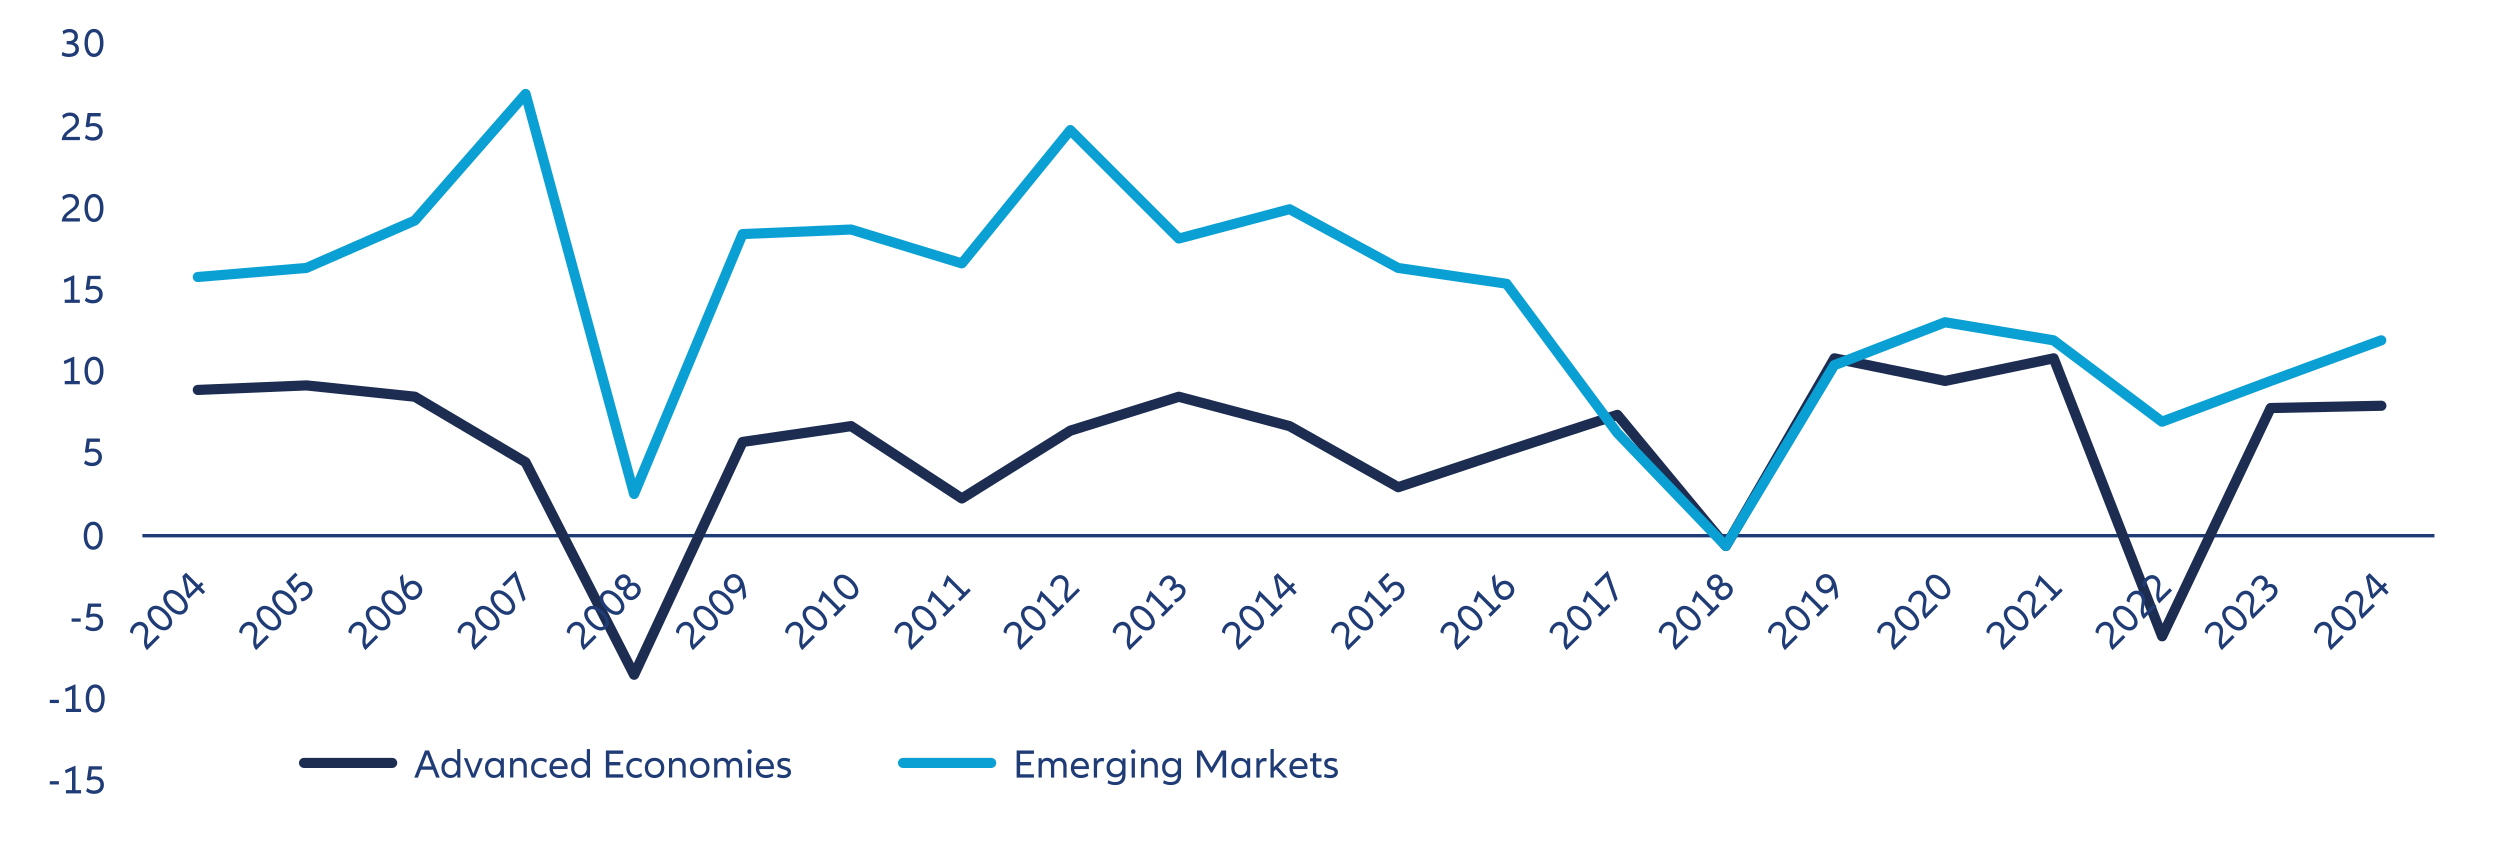 <?xml version="1.0" encoding="UTF-8"?>
<svg id="Ebene_1" xmlns="http://www.w3.org/2000/svg" xmlns:xlink="http://www.w3.org/1999/xlink" version="1.1" viewBox="0 0 553 192">
  <!-- Generator: Adobe Illustrator 29.8.0, SVG Export Plug-In . SVG Version: 2.1.1 Build 160)  -->
  <defs>
    <style>
      .st0 {
        fill: none;
      }

      .st1 {
        fill: #203c76;
      }

      .st2 {
        fill: #1d2d52;
      }

      .st3 {
        clip-path: url(#clippath-17);
      }

      .st4 {
        clip-path: url(#clippath-19);
      }

      .st5 {
        clip-path: url(#clippath-11);
      }

      .st6 {
        clip-path: url(#clippath-16);
      }

      .st7 {
        clip-path: url(#clippath-18);
      }

      .st8 {
        clip-path: url(#clippath-10);
      }

      .st9 {
        clip-path: url(#clippath-15);
      }

      .st10 {
        clip-path: url(#clippath-13);
      }

      .st11 {
        clip-path: url(#clippath-14);
      }

      .st12 {
        clip-path: url(#clippath-12);
      }

      .st13 {
        clip-path: url(#clippath-31);
      }

      .st14 {
        clip-path: url(#clippath-32);
      }

      .st15 {
        clip-path: url(#clippath-33);
      }

      .st16 {
        clip-path: url(#clippath-34);
      }

      .st17 {
        clip-path: url(#clippath-35);
      }

      .st18 {
        clip-path: url(#clippath-30);
      }

      .st19 {
        clip-path: url(#clippath-36);
      }

      .st20 {
        clip-path: url(#clippath-37);
      }

      .st21 {
        clip-path: url(#clippath-27);
      }

      .st22 {
        clip-path: url(#clippath-29);
      }

      .st23 {
        clip-path: url(#clippath-26);
      }

      .st24 {
        clip-path: url(#clippath-28);
      }

      .st25 {
        clip-path: url(#clippath-20);
      }

      .st26 {
        clip-path: url(#clippath-21);
      }

      .st27 {
        clip-path: url(#clippath-22);
      }

      .st28 {
        clip-path: url(#clippath-23);
      }

      .st29 {
        clip-path: url(#clippath-24);
      }

      .st30 {
        clip-path: url(#clippath-25);
      }

      .st31 {
        clip-path: url(#clippath-1);
      }

      .st32 {
        clip-path: url(#clippath-3);
      }

      .st33 {
        clip-path: url(#clippath-4);
      }

      .st34 {
        clip-path: url(#clippath-2);
      }

      .st35 {
        clip-path: url(#clippath-7);
      }

      .st36 {
        clip-path: url(#clippath-6);
      }

      .st37 {
        clip-path: url(#clippath-9);
      }

      .st38 {
        clip-path: url(#clippath-8);
      }

      .st39 {
        clip-path: url(#clippath-5);
      }

      .st40 {
        fill: #fff;
      }

      .st41 {
        fill: #0ba0d3;
      }

      .st42 {
        clip-path: url(#clippath);
      }
    </style>
    <clipPath id="clippath">
      <rect class="st0" width="553" height="192"/>
    </clipPath>
    <clipPath id="clippath-1">
      <rect class="st0" x="31" y="9" width="508" height="164"/>
    </clipPath>
    <clipPath id="clippath-2">
      <rect class="st0" x="31" y="9" width="508" height="164"/>
    </clipPath>
    <clipPath id="clippath-3">
      <rect class="st0" width="553" height="192"/>
    </clipPath>
    <clipPath id="clippath-4">
      <rect class="st0" width="553" height="192"/>
    </clipPath>
    <clipPath id="clippath-5">
      <rect class="st0" width="553" height="192"/>
    </clipPath>
    <clipPath id="clippath-6">
      <rect class="st0" width="553" height="192"/>
    </clipPath>
    <clipPath id="clippath-7">
      <rect class="st0" width="553" height="192"/>
    </clipPath>
    <clipPath id="clippath-8">
      <rect class="st0" width="553" height="192"/>
    </clipPath>
    <clipPath id="clippath-9">
      <rect class="st0" width="553" height="192"/>
    </clipPath>
    <clipPath id="clippath-10">
      <rect class="st0" width="553" height="192"/>
    </clipPath>
    <clipPath id="clippath-11">
      <rect class="st0" width="553" height="192"/>
    </clipPath>
    <clipPath id="clippath-12">
      <rect class="st0" width="553" height="192"/>
    </clipPath>
    <clipPath id="clippath-13">
      <rect class="st0" width="553" height="192"/>
    </clipPath>
    <clipPath id="clippath-14">
      <rect class="st0" width="553" height="192"/>
    </clipPath>
    <clipPath id="clippath-15">
      <rect class="st0" width="553" height="192"/>
    </clipPath>
    <clipPath id="clippath-16">
      <rect class="st0" width="553" height="192"/>
    </clipPath>
    <clipPath id="clippath-17">
      <rect class="st0" width="553" height="192"/>
    </clipPath>
    <clipPath id="clippath-18">
      <rect class="st0" width="553" height="192"/>
    </clipPath>
    <clipPath id="clippath-19">
      <rect class="st0" width="553" height="192"/>
    </clipPath>
    <clipPath id="clippath-20">
      <rect class="st0" width="553" height="192"/>
    </clipPath>
    <clipPath id="clippath-21">
      <rect class="st0" width="553" height="192"/>
    </clipPath>
    <clipPath id="clippath-22">
      <rect class="st0" width="553" height="192"/>
    </clipPath>
    <clipPath id="clippath-23">
      <rect class="st0" width="553" height="192"/>
    </clipPath>
    <clipPath id="clippath-24">
      <rect class="st0" width="553" height="192"/>
    </clipPath>
    <clipPath id="clippath-25">
      <rect class="st0" width="553" height="192"/>
    </clipPath>
    <clipPath id="clippath-26">
      <rect class="st0" width="553" height="192"/>
    </clipPath>
    <clipPath id="clippath-27">
      <rect class="st0" width="553" height="192"/>
    </clipPath>
    <clipPath id="clippath-28">
      <rect class="st0" width="553" height="192"/>
    </clipPath>
    <clipPath id="clippath-29">
      <rect class="st0" width="553" height="192"/>
    </clipPath>
    <clipPath id="clippath-30">
      <rect class="st0" width="553" height="192"/>
    </clipPath>
    <clipPath id="clippath-31">
      <rect class="st0" width="553" height="192"/>
    </clipPath>
    <clipPath id="clippath-32">
      <rect class="st0" width="553" height="192"/>
    </clipPath>
    <clipPath id="clippath-33">
      <rect class="st0" width="553" height="192"/>
    </clipPath>
    <clipPath id="clippath-34">
      <rect class="st0" width="553" height="192"/>
    </clipPath>
    <clipPath id="clippath-35">
      <rect class="st0" width="553" height="192"/>
    </clipPath>
    <clipPath id="clippath-36">
      <rect class="st0" width="553" height="192"/>
    </clipPath>
    <clipPath id="clippath-37">
      <rect class="st0" width="553" height="192"/>
    </clipPath>
  </defs>
  <rect class="st40" width="553" height="192.5"/>
  <g class="st42">
    <rect class="st1" x="31.5" y="118.12" width="507" height=".75"/>
  </g>
  <g class="st31">
    <path class="st2" d="M140.25,150.38c-.42,0-.81-.24-1-.61l-23.85-46.71-24.01-14.21-23.67-2.47-23.92,1c-.61.03-1.14-.46-1.17-1.08-.03-.62.46-1.15,1.08-1.17l24-1c.05,0,.11,0,.16,0l24,2.5c.16.02.32.07.46.15l24.5,14.5c.18.11.33.27.43.46l22.95,44.95,23.03-49.41c.16-.34.48-.58.86-.64l24-3.5c.27-.04.55.02.78.17l23.9,15.61,23.39-14.62c.08-.05.17-.09.26-.12l24-7.5c.2-.06.42-.07.62-.01l24.5,6.5c.09.02.18.06.26.11l23.57,13.26,23.53-7.84,24.51-8c.44-.14.92,0,1.22.35l22.97,27.75,23.19-40.1c.24-.42.73-.64,1.2-.54l24.27,4.95,23.77-4.95c.54-.11,1.08.18,1.28.69l23.05,59.07,22.88-48.15c.18-.38.57-.63.99-.64l24.5-.5s.02,0,.02,0c.61,0,1.11.49,1.12,1.1.01.62-.48,1.14-1.1,1.15l-23.8.49-23.7,49.87c-.19.41-.6.66-1.06.64-.45-.02-.84-.3-1.01-.71l-23.65-60.61-23.07,4.81c-.15.03-.3.03-.45,0l-23.71-4.84-23.59,40.8c-.18.32-.51.53-.88.56-.37.03-.73-.12-.96-.4l-23.51-28.41-23.77,7.76-23.99,8c-.3.1-.63.07-.91-.09l-23.88-13.43-24.05-6.38-23.55,7.36-23.88,14.92c-.37.23-.84.23-1.21-.01l-24.14-15.77-22.98,3.35-23.74,50.95c-.18.39-.57.64-1,.65h-.02Z"/>
  </g>
  <g class="st34">
    <path class="st41" d="M381.75,121.88c-.3,0-.6-.12-.81-.35l-24-25s-.06-.07-.09-.11l-24.22-32.62-23.54-3.43c-.13-.02-.26-.06-.37-.12l-23.61-12.79-24.07,6.39c-.39.1-.8,0-1.08-.29l-23.12-23.12-23.21,28.53c-.29.35-.77.5-1.2.37l-24.32-7.44-23.09.96-23.72,56.84c-.19.44-.63.72-1.11.69-.48-.03-.89-.36-1.01-.83l-23.45-86.47-23.12,26.42c-.11.12-.24.22-.4.29l-24,10.5c-.11.05-.23.08-.36.09l-24,2c-.63.05-1.16-.41-1.21-1.03-.05-.62.41-1.16,1.03-1.21l23.81-1.98,23.6-10.32,24.33-27.81c.27-.31.69-.45,1.1-.36.4.09.72.4.83.8l23.14,85.33,22.74-54.47c.17-.4.55-.67.99-.69l24-1c.13,0,.25.01.38.05l23.78,7.28,23.52-28.91c.2-.25.5-.4.81-.41.31-.02.63.1.85.33l23.54,23.54,23.87-6.33c.28-.07.57-.04.82.1l23.82,12.9,23.8,3.47c.3.04.56.2.74.44l24.46,32.94,22.93,23.89,23.24-38.74c.13-.21.33-.38.56-.47l24.5-9.5c.19-.07.4-.09.59-.06l24,4c.18.03.35.1.49.21l23.51,17.63,23.42-8.78,24.51-9c.58-.21,1.23.08,1.44.67.21.58-.08,1.23-.67,1.44l-24.5,9-23.99,9c-.36.13-.76.08-1.07-.15l-23.78-17.84-23.43-3.9-23.85,9.25-23.8,39.67c-.18.3-.49.5-.84.54-.04,0-.08,0-.13,0Z"/>
  </g>
  <g class="st32">
    <g>
      <path class="st1" d="M13.03,172.8v.72h-2.02v-.72h2.02Z"/>
      <path class="st1" d="M17.93,174.78v.72h-3.34v-.72h1.34v-4.33l-1.4.61-.15-.71,2.22-.96h.1v5.39h1.23Z"/>
      <path class="st1" d="M19.04,175.03l.28-.72c.42.37.91.55,1.46.55.44,0,.79-.11,1.05-.34.25-.23.38-.54.38-.93s-.12-.67-.36-.88c-.24-.21-.59-.32-1.04-.32-.4,0-.77.09-1.1.28l-.5-.15.43-3.02h2.9v.74h-2.22l-.24,1.62c.25-.1.53-.15.86-.15.41,0,.77.08,1.08.23.31.16.55.38.72.67.17.29.25.62.25,1s-.09.74-.27,1.04c-.18.3-.44.54-.76.71-.33.17-.71.25-1.13.25-.7,0-1.29-.19-1.77-.57Z"/>
    </g>
  </g>
  <g class="st33">
    <g>
      <path class="st1" d="M13.03,154.8v.72h-2.02v-.72h2.02Z"/>
      <path class="st1" d="M17.93,156.78v.72h-3.34v-.72h1.34v-4.33l-1.4.61-.15-.71,2.22-.96h.1v5.39h1.23Z"/>
      <path class="st1" d="M19.95,157.23c-.31-.25-.56-.61-.73-1.08-.17-.47-.26-1.02-.26-1.65s.09-1.18.26-1.65c.17-.47.41-.83.73-1.08.32-.25.69-.38,1.11-.38s.8.13,1.11.38.56.61.73,1.08.26,1.02.26,1.65-.09,1.18-.26,1.65c-.17.47-.41.83-.73,1.08-.31.25-.69.38-1.11.38s-.8-.13-1.11-.38ZM22.04,156.23c.24-.43.36-1,.36-1.73s-.12-1.31-.36-1.74c-.24-.43-.56-.64-.98-.64s-.74.21-.98.64c-.24.43-.36,1.01-.36,1.74s.12,1.3.36,1.73c.24.43.56.64.98.64s.74-.21.98-.64Z"/>
    </g>
  </g>
  <g class="st39">
    <g>
      <path class="st1" d="M17.86,136.8v.72h-2.02v-.72h2.02Z"/>
      <path class="st1" d="M18.87,139.03l.28-.72c.42.37.91.55,1.46.55.44,0,.79-.11,1.05-.34.25-.23.38-.54.38-.93s-.12-.67-.36-.88c-.24-.21-.59-.32-1.04-.32-.4,0-.77.09-1.1.28l-.5-.15.43-3.02h2.9v.74h-2.22l-.24,1.62c.25-.1.53-.15.86-.15.41,0,.77.08,1.08.23.31.16.55.38.72.67.17.29.25.62.25,1s-.09.74-.27,1.04c-.18.3-.44.54-.76.71-.33.17-.71.25-1.13.25-.7,0-1.29-.19-1.77-.57Z"/>
    </g>
  </g>
  <g class="st36">
    <path class="st1" d="M19.51,121.23c-.31-.25-.56-.61-.73-1.08-.17-.47-.26-1.02-.26-1.65s.09-1.18.26-1.65c.17-.47.41-.83.73-1.08.32-.25.69-.38,1.11-.38s.8.13,1.11.38.56.61.73,1.08.26,1.02.26,1.65-.09,1.18-.26,1.65c-.17.47-.41.83-.73,1.08-.31.25-.69.38-1.11.38s-.8-.13-1.11-.38ZM21.59,120.23c.24-.43.36-1,.36-1.73s-.12-1.31-.36-1.74c-.24-.43-.56-.64-.98-.64s-.74.21-.98.64c-.24.43-.36,1.01-.36,1.74s.12,1.3.36,1.73c.24.43.56.64.98.64s.74-.21.98-.64Z"/>
  </g>
  <g class="st35">
    <path class="st1" d="M18.6,102.53l.28-.72c.42.37.91.55,1.46.55.44,0,.79-.11,1.05-.34.25-.23.38-.54.38-.93s-.12-.67-.36-.88c-.24-.21-.59-.32-1.04-.32-.4,0-.77.09-1.1.28l-.5-.15.43-3.02h2.9v.74h-2.22l-.24,1.62c.25-.1.53-.15.86-.15.41,0,.77.08,1.08.23.31.16.55.38.72.67.17.29.25.62.25,1s-.09.74-.27,1.04c-.18.3-.44.54-.76.71-.33.17-.71.25-1.13.25-.7,0-1.29-.19-1.77-.57Z"/>
  </g>
  <g class="st38">
    <g>
      <path class="st1" d="M17.66,84.28v.72h-3.34v-.72h1.34v-4.33l-1.4.61-.15-.71,2.22-.96h.1v5.39h1.23Z"/>
      <path class="st1" d="M19.68,84.73c-.31-.25-.56-.61-.73-1.08-.17-.47-.26-1.02-.26-1.65s.09-1.18.26-1.65c.17-.47.41-.83.73-1.08.32-.25.69-.38,1.11-.38s.8.13,1.11.38.56.61.73,1.08.26,1.02.26,1.65-.09,1.18-.26,1.65c-.17.47-.41.83-.73,1.08-.31.25-.69.38-1.11.38s-.8-.13-1.11-.38ZM21.76,83.73c.24-.43.36-1,.36-1.73s-.12-1.31-.36-1.74c-.24-.43-.56-.64-.98-.64s-.74.21-.98.64c-.24.43-.36,1.01-.36,1.74s.12,1.3.36,1.73c.24.43.56.64.98.64s.74-.21.98-.64Z"/>
    </g>
  </g>
  <g class="st37">
    <g>
      <path class="st1" d="M17.66,66.28v.72h-3.34v-.72h1.34v-4.33l-1.4.61-.15-.71,2.22-.96h.1v5.39h1.23Z"/>
      <path class="st1" d="M18.77,66.53l.28-.72c.42.37.91.55,1.46.55.44,0,.79-.11,1.05-.34.25-.23.38-.54.38-.93s-.12-.67-.36-.88c-.24-.21-.59-.32-1.04-.32-.4,0-.77.09-1.1.28l-.5-.15.43-3.02h2.9v.74h-2.22l-.24,1.62c.25-.1.53-.15.86-.15.41,0,.77.08,1.08.23.31.16.55.38.72.67.17.29.25.62.25,1s-.09.74-.27,1.04c-.18.3-.44.54-.76.71-.33.17-.71.25-1.13.25-.7,0-1.29-.19-1.77-.57Z"/>
    </g>
  </g>
  <g class="st8">
    <g>
      <path class="st1" d="M17.68,48.28v.72h-4.04c.04-.42.15-.78.33-1.09.18-.31.38-.57.61-.77s.52-.44.88-.71c.29-.2.51-.38.68-.52.17-.14.3-.31.41-.5.11-.19.16-.39.16-.62,0-.35-.12-.63-.35-.84-.23-.21-.54-.32-.94-.32-.28,0-.54.06-.78.17-.24.11-.45.27-.63.46l-.24-.72c.22-.2.47-.36.77-.48.29-.11.6-.17.93-.17.4,0,.75.08,1.05.23.3.16.54.38.71.66.17.28.25.61.25.98,0,.33-.07.63-.22.89-.15.26-.32.48-.53.67-.21.18-.48.4-.83.64-.37.26-.66.49-.86.67-.2.19-.35.4-.44.64h3.09Z"/>
      <path class="st1" d="M19.68,48.73c-.31-.25-.56-.61-.73-1.08-.17-.47-.26-1.02-.26-1.65s.09-1.18.26-1.65c.17-.47.41-.83.73-1.08.32-.25.69-.38,1.11-.38s.8.13,1.11.38.56.61.73,1.08.26,1.02.26,1.65-.09,1.18-.26,1.65c-.17.47-.41.83-.73,1.08-.31.25-.69.38-1.11.38s-.8-.13-1.11-.38ZM21.76,47.73c.24-.43.36-1,.36-1.73s-.12-1.31-.36-1.74c-.24-.43-.56-.64-.98-.64s-.74.21-.98.64c-.24.43-.36,1.01-.36,1.74s.12,1.3.36,1.73c.24.43.56.64.98.64s.74-.21.98-.64Z"/>
    </g>
  </g>
  <g class="st5">
    <g>
      <path class="st1" d="M17.68,30.28v.72h-4.04c.04-.42.15-.78.33-1.09.18-.31.38-.57.61-.77s.52-.44.88-.71c.29-.2.51-.38.68-.52.17-.14.3-.31.41-.5.11-.19.16-.39.16-.62,0-.35-.12-.63-.35-.84-.23-.21-.54-.32-.94-.32-.28,0-.54.06-.78.17-.24.11-.45.27-.63.46l-.24-.72c.22-.2.47-.36.77-.48.29-.11.6-.17.93-.17.4,0,.75.08,1.05.23.3.16.54.38.71.66.17.28.25.61.25.98,0,.33-.07.63-.22.89-.15.26-.32.48-.53.67-.21.18-.48.4-.83.64-.37.26-.66.49-.86.67-.2.19-.35.4-.44.64h3.09Z"/>
      <path class="st1" d="M18.77,30.53l.28-.72c.42.37.91.55,1.46.55.44,0,.79-.11,1.05-.34.25-.23.38-.54.38-.93s-.12-.67-.36-.88c-.24-.21-.59-.32-1.04-.32-.4,0-.77.09-1.1.28l-.5-.15.43-3.02h2.9v.74h-2.22l-.24,1.62c.25-.1.53-.15.86-.15.41,0,.77.08,1.08.23.31.16.55.38.72.67.17.29.25.62.25,1s-.09.74-.27,1.04c-.18.3-.44.54-.76.71-.33.17-.71.25-1.13.25-.7,0-1.29-.19-1.77-.57Z"/>
    </g>
  </g>
  <g class="st12">
    <g>
      <path class="st1" d="M17.19,9.98c.18.25.27.54.27.87,0,.35-.09.66-.27.93-.18.26-.43.47-.76.61-.33.14-.71.22-1.15.22-.64,0-1.19-.13-1.64-.39l.18-.75c.38.26.86.4,1.45.4.45,0,.8-.09,1.04-.27.25-.18.37-.43.37-.76s-.13-.58-.4-.76c-.26-.18-.64-.27-1.13-.27h-.4v-.72h.4c.43,0,.75-.09.98-.26s.34-.42.34-.75c0-.29-.1-.52-.29-.69s-.47-.25-.81-.25c-.26,0-.5.04-.74.13-.23.08-.44.2-.61.33l-.17-.72c.45-.32.97-.48,1.55-.48.36,0,.68.07.96.21.28.14.5.33.65.58s.23.54.23.87c0,.31-.07.58-.21.81-.14.24-.36.42-.67.54.38.13.66.31.84.57Z"/>
      <path class="st1" d="M19.68,12.23c-.31-.25-.56-.61-.73-1.08-.17-.47-.26-1.02-.26-1.65s.09-1.18.26-1.65c.17-.47.41-.83.73-1.08.32-.25.69-.38,1.11-.38s.8.13,1.11.38.56.61.73,1.08.26,1.02.26,1.65-.09,1.18-.26,1.65c-.17.47-.41.83-.73,1.08-.31.25-.69.38-1.11.38s-.8-.13-1.11-.38ZM21.76,11.23c.24-.43.36-1,.36-1.73s-.12-1.31-.36-1.74c-.24-.43-.56-.64-.98-.64s-.74.21-.98.64c-.24.43-.36,1.01-.36,1.74s.12,1.3.36,1.73c.24.43.56.64.98.64s.74-.21.98-.64Z"/>
    </g>
  </g>
  <g class="st10">
    <g>
      <path class="st1" d="M34.85,140.45l.51.51-2.86,2.86c-.27-.33-.45-.66-.54-1.01-.09-.35-.13-.67-.11-.98.02-.31.06-.68.12-1.12.06-.35.1-.63.11-.85.01-.22,0-.43-.06-.64-.06-.21-.16-.39-.32-.55-.25-.25-.52-.36-.84-.35-.31.02-.61.16-.89.44-.2.2-.34.42-.43.67-.09.25-.13.5-.12.77l-.68-.34c0-.3.08-.59.2-.88.13-.29.31-.55.53-.78.28-.28.58-.47.91-.58.33-.1.65-.11.97-.03.32.08.61.25.87.51.23.23.39.49.47.78s.11.57.1.85c-.02.28-.06.62-.13,1.04-.08.45-.12.81-.13,1.09-.01.28.03.53.14.76l2.18-2.18Z"/>
      <path class="st1" d="M36.52,139.42c-.4.04-.83-.04-1.28-.25-.45-.21-.9-.54-1.35-.98s-.77-.89-.99-1.35c-.21-.45-.3-.88-.25-1.28.04-.4.22-.75.52-1.05.3-.3.65-.47,1.05-.52.4-.04.83.04,1.28.25s.9.54,1.35.99.77.89.98,1.35c.21.45.29.88.25,1.28-.04.4-.22.75-.52,1.05-.3.3-.65.47-1.05.52ZM37.29,137.23c-.13-.47-.46-.96-.97-1.47-.52-.52-1.01-.84-1.48-.98-.47-.13-.85-.05-1.14.24-.29.29-.37.67-.24,1.14.13.47.46.96.98,1.48.51.51,1,.84,1.47.97.47.13.85.05,1.14-.24.29-.29.37-.67.24-1.14Z"/>
      <path class="st1" d="M39.99,135.94c-.4.04-.83-.04-1.28-.25-.45-.21-.9-.54-1.35-.98s-.77-.9-.99-1.35c-.21-.45-.3-.88-.25-1.28.05-.4.22-.75.52-1.05.3-.3.65-.47,1.05-.52s.83.04,1.28.25.9.54,1.35.99.77.89.98,1.35c.21.45.29.88.25,1.28-.04.4-.22.75-.52,1.05-.3.3-.65.47-1.05.52ZM40.76,133.76c-.13-.47-.46-.96-.97-1.47-.52-.52-1.01-.84-1.48-.98-.47-.13-.85-.05-1.14.24-.29.29-.37.67-.24,1.14.13.47.46.96.98,1.48.51.51,1,.84,1.47.97.47.13.85.05,1.14-.24s.37-.67.24-1.14Z"/>
      <path class="st1" d="M44.52,128.76l.48.48-.64.64,1.03,1.03-.53.53-1.03-1.03-2.02,2.02-.48-.48-.99-4.47.81-.81,2.73,2.73.64-.64ZM43.35,129.93l-2.29-2.29.83,3.74,1.46-1.46Z"/>
    </g>
  </g>
  <g class="st11">
    <g>
      <path class="st1" d="M59,140.45l.51.51-2.86,2.86c-.27-.33-.45-.66-.54-1.01-.09-.35-.13-.67-.11-.98.01-.31.06-.68.12-1.12.06-.35.1-.63.11-.85.01-.22,0-.43-.06-.64s-.16-.39-.32-.55c-.25-.25-.53-.36-.84-.35-.31.01-.61.16-.89.44-.2.2-.34.42-.43.67-.09.25-.13.5-.12.77l-.68-.34c0-.3.08-.59.2-.88.13-.29.31-.55.53-.78.28-.28.58-.47.91-.58.32-.1.65-.11.97-.03.32.08.61.25.87.51.23.23.39.5.47.78.08.29.11.57.1.85-.02.28-.06.62-.13,1.04-.08.45-.12.81-.13,1.09-.01.28.03.53.14.76l2.18-2.18Z"/>
      <path class="st1" d="M60.64,139.45c-.4.04-.83-.04-1.28-.25s-.9-.54-1.35-.98-.77-.9-.99-1.35c-.21-.45-.3-.88-.25-1.28.04-.4.22-.75.52-1.05.3-.3.65-.47,1.05-.52.4-.04.83.04,1.28.25s.9.54,1.35.99.77.89.98,1.35c.21.45.29.88.25,1.28-.04.4-.22.75-.52,1.05-.3.3-.65.47-1.05.52ZM61.41,137.26c-.13-.47-.46-.96-.97-1.47s-1.01-.84-1.48-.98c-.47-.13-.85-.05-1.14.24-.29.29-.37.67-.24,1.14.13.47.46.96.98,1.48s1,.84,1.47.97c.47.13.85.05,1.14-.24.29-.29.37-.67.24-1.14Z"/>
      <path class="st1" d="M64.08,136c-.4.04-.83-.04-1.28-.25-.45-.21-.9-.54-1.35-.98s-.77-.9-.99-1.35c-.21-.45-.3-.88-.25-1.28.04-.4.22-.75.52-1.05.3-.3.65-.47,1.05-.52s.83.04,1.28.25.9.54,1.35.99.77.89.98,1.35c.21.45.29.88.25,1.28-.04.4-.22.75-.52,1.05-.3.3-.65.47-1.05.52ZM64.85,133.82c-.13-.47-.46-.96-.97-1.47s-1.01-.84-1.48-.98c-.47-.13-.85-.05-1.14.24-.29.29-.37.67-.24,1.14.13.47.46.96.98,1.48s1,.84,1.47.97c.47.13.85.05,1.14-.24.29-.29.37-.67.24-1.14Z"/>
      <path class="st1" d="M66.75,133.06l-.31-.71c.56-.04,1.03-.25,1.42-.64.31-.31.48-.64.5-.98.02-.34-.11-.65-.38-.93-.27-.27-.56-.39-.88-.37-.32.02-.64.19-.96.51-.28.28-.48.61-.58.97l-.46.24-1.83-2.44,2.05-2.05.52.52-1.57,1.57.97,1.32c.1-.25.27-.49.5-.72.29-.29.6-.49.93-.6.33-.11.66-.12.98-.04.32.08.62.26.88.53.28.28.46.58.54.93.09.34.07.69-.04,1.04-.11.35-.32.68-.62.98-.49.49-1.04.78-1.65.85Z"/>
    </g>
  </g>
  <g class="st9">
    <g>
      <path class="st1" d="M83.16,140.45l.51.51-2.86,2.86c-.27-.33-.45-.66-.54-1.01-.09-.35-.13-.67-.11-.98.01-.31.06-.68.12-1.12.06-.35.1-.63.11-.85.01-.22,0-.43-.06-.64-.06-.21-.16-.39-.32-.55-.25-.25-.52-.36-.84-.35-.31.02-.61.16-.89.44-.2.2-.34.42-.43.67-.09.25-.13.5-.12.77l-.68-.34c0-.3.08-.59.2-.88.13-.29.31-.55.54-.78.28-.28.58-.47.91-.58.32-.1.65-.11.97-.03.32.08.61.25.87.51.23.23.39.5.47.78.08.29.11.57.1.85-.02.28-.06.62-.13,1.04-.08.45-.12.81-.13,1.09-.01.28.03.53.14.76l2.18-2.18Z"/>
      <path class="st1" d="M84.79,139.45c-.4.04-.83-.04-1.28-.25-.45-.21-.9-.54-1.35-.98s-.77-.89-.99-1.35c-.21-.45-.3-.88-.25-1.28.04-.4.22-.75.52-1.05.3-.3.65-.47,1.05-.52.4-.04.83.04,1.28.25.45.21.9.54,1.35.99s.77.89.98,1.35c.21.45.29.88.25,1.28-.04.4-.22.75-.52,1.05-.3.3-.65.47-1.05.52ZM85.56,137.26c-.13-.47-.46-.96-.97-1.47-.52-.52-1.01-.84-1.48-.98-.47-.13-.85-.05-1.14.24-.29.29-.37.67-.24,1.14.13.47.46.96.98,1.48.51.51,1,.84,1.47.97.47.13.85.05,1.14-.24.29-.29.37-.67.24-1.14Z"/>
      <path class="st1" d="M88.24,136c-.4.04-.83-.04-1.28-.25-.45-.21-.9-.54-1.35-.98s-.77-.89-.99-1.35c-.21-.45-.3-.88-.25-1.28.04-.4.22-.75.52-1.05.3-.3.65-.47,1.05-.52.4-.04.83.04,1.28.25.45.21.9.54,1.35.99s.77.89.98,1.35c.21.45.29.88.25,1.28-.04.4-.22.75-.52,1.05-.3.3-.65.47-1.05.52ZM89.01,133.82c-.13-.47-.46-.96-.97-1.47-.52-.52-1.01-.84-1.48-.98-.47-.13-.85-.05-1.14.24-.29.29-.37.67-.24,1.14.13.47.46.96.98,1.48.51.51,1,.84,1.47.97.47.13.85.05,1.14-.24.29-.29.37-.67.24-1.14Z"/>
      <path class="st1" d="M90.78,128.53c.35-.1.69-.11,1.03,0,.34.1.66.29.94.57.29.29.48.6.58.95s.1.69,0,1.04-.3.67-.59.96c-.29.29-.61.49-.96.59-.35.1-.69.11-1.04,0-.35-.1-.66-.29-.95-.58-.27-.27-.49-.6-.65-.98-.16-.38-.29-.83-.39-1.35-.1-.52-.19-1.21-.29-2.07l.67-.67c.11,1.09.21,2.01.3,2.77.07-.24.2-.46.4-.65.29-.29.6-.49.95-.59ZM92.64,130.57c0-.35-.14-.66-.42-.94-.28-.28-.59-.42-.94-.42-.35,0-.66.14-.94.42-.28.28-.42.59-.43.94s.13.66.41.94c.28.28.59.42.95.42.35,0,.66-.14.94-.42.28-.28.42-.59.42-.94Z"/>
    </g>
  </g>
  <g class="st6">
    <g>
      <path class="st1" d="M107.31,140.45l.51.51-2.86,2.86c-.27-.33-.45-.66-.54-1.01s-.13-.67-.11-.98c.01-.31.06-.68.12-1.12.06-.35.1-.63.11-.85.01-.22,0-.43-.06-.64s-.16-.39-.32-.55c-.25-.25-.52-.36-.84-.35-.31.02-.61.16-.89.44-.2.2-.34.42-.43.67-.09.25-.13.5-.12.77l-.68-.34c0-.3.08-.59.2-.88.13-.29.31-.55.53-.78.28-.28.58-.47.91-.58.32-.1.65-.11.97-.03.32.08.61.25.87.51.23.23.39.49.47.78.08.29.11.57.1.85-.02.28-.06.62-.13,1.04-.08.45-.12.81-.13,1.09s.03.53.14.76l2.18-2.18Z"/>
      <path class="st1" d="M108.95,139.45c-.4.04-.83-.04-1.28-.25-.45-.21-.9-.54-1.35-.98s-.77-.9-.99-1.35c-.21-.45-.3-.88-.25-1.28s.22-.75.52-1.05c.3-.3.65-.47,1.05-.52.4-.04.83.04,1.28.25s.9.54,1.35.99.77.89.98,1.35c.21.45.29.88.25,1.28-.04.4-.22.75-.52,1.05-.3.3-.65.47-1.05.52ZM109.72,137.26c-.13-.47-.46-.96-.97-1.47-.52-.52-1.01-.84-1.48-.98s-.85-.05-1.14.24c-.29.29-.37.67-.24,1.14.13.47.46.96.98,1.48.51.51,1,.84,1.47.97s.85.05,1.14-.24c.29-.29.37-.67.24-1.14Z"/>
      <path class="st1" d="M112.39,136c-.4.04-.83-.04-1.28-.25-.45-.21-.9-.54-1.35-.98s-.77-.9-.99-1.35c-.21-.45-.3-.88-.25-1.28.04-.4.22-.75.52-1.05.3-.3.65-.47,1.05-.52s.83.04,1.28.25.9.54,1.35.99.77.89.98,1.35c.21.45.29.88.25,1.28-.04.4-.22.75-.52,1.05-.3.3-.65.47-1.05.52ZM113.16,133.82c-.13-.47-.46-.96-.97-1.47-.52-.52-1.01-.84-1.48-.98-.47-.13-.85-.05-1.14.24-.29.29-.37.67-.24,1.14.13.47.46.96.98,1.48.51.51,1,.84,1.47.97.47.13.85.05,1.14-.24.29-.29.37-.67.24-1.14Z"/>
      <path class="st1" d="M116.27,132.51l-.6.6-1.92-5.52-2.14,2.14-.52-.52,2.98-2.98,2.2,6.29Z"/>
    </g>
  </g>
  <g class="st3">
    <g>
      <path class="st1" d="M131.47,140.45l.51.51-2.86,2.86c-.27-.33-.45-.66-.54-1.01-.09-.35-.13-.67-.11-.98.01-.31.06-.68.12-1.12.06-.35.1-.63.11-.85.01-.22,0-.43-.06-.64-.06-.21-.16-.39-.33-.55-.25-.25-.52-.36-.84-.35-.31.01-.61.16-.89.44-.2.2-.34.42-.43.67-.09.25-.13.5-.12.77l-.68-.34c0-.3.08-.59.2-.88.13-.29.31-.55.54-.78.28-.28.58-.47.91-.58.32-.1.65-.11.97-.03.32.08.61.25.87.51.23.23.39.5.47.78.08.29.11.57.1.85-.02.28-.06.62-.13,1.04-.08.45-.12.81-.13,1.09-.01.28.03.53.14.76l2.18-2.18Z"/>
      <path class="st1" d="M133.1,139.45c-.4.04-.83-.04-1.28-.25-.45-.21-.9-.54-1.35-.98-.45-.45-.77-.9-.99-1.35-.21-.45-.3-.88-.25-1.28s.22-.75.52-1.05c.3-.3.65-.47,1.05-.52.4-.04.83.04,1.28.25s.9.54,1.35.99c.45.45.77.89.98,1.35.21.45.29.88.25,1.28s-.22.75-.52,1.05c-.3.3-.65.47-1.05.52ZM133.88,137.26c-.13-.47-.46-.96-.97-1.47-.52-.52-1.01-.84-1.48-.98s-.85-.05-1.14.24c-.29.29-.37.67-.24,1.14s.46.96.98,1.48c.51.51,1,.84,1.47.97.47.13.85.05,1.14-.24.29-.29.37-.67.24-1.14Z"/>
      <path class="st1" d="M136.55,136c-.4.04-.83-.04-1.28-.25s-.9-.54-1.35-.98c-.45-.45-.77-.89-.99-1.35-.21-.45-.3-.88-.25-1.28.04-.4.22-.75.52-1.05.3-.3.65-.47,1.05-.52.4-.04.83.04,1.28.25.45.21.9.54,1.35.99.45.45.77.89.98,1.35.21.45.29.88.25,1.28-.04.4-.22.75-.52,1.05-.3.3-.65.47-1.05.52ZM137.32,133.82c-.13-.47-.46-.96-.97-1.47-.52-.52-1.01-.84-1.48-.98-.47-.13-.85-.05-1.14.24-.29.29-.37.67-.24,1.14.13.47.46.96.98,1.48.51.51,1,.84,1.47.97.47.13.85.05,1.14-.24.29-.29.37-.67.24-1.14Z"/>
      <path class="st1" d="M140.42,128.89c.29.07.56.22.79.46.39.39.56.82.53,1.31-.03.49-.26.95-.7,1.39-.44.44-.9.67-1.39.7-.49.03-.92-.15-1.31-.53-.23-.23-.39-.5-.46-.79-.07-.29-.03-.61.1-.95-.55.17-1.04.04-1.48-.4-.35-.35-.51-.74-.49-1.18.02-.44.23-.85.62-1.24.39-.39.8-.6,1.24-.62.44-.02.83.14,1.18.49.43.43.56.92.4,1.48.34-.14.65-.17.94-.1ZM136.79,128.89c-.01.24.08.46.28.67.21.21.45.31.7.3s.5-.13.72-.35c.22-.22.34-.47.35-.72.01-.26-.09-.49-.3-.7-.2-.2-.43-.3-.67-.28-.24.02-.48.14-.72.38-.24.24-.36.48-.38.72ZM140.98,130.67c.02-.29-.09-.55-.33-.8s-.5-.34-.79-.32c-.29.03-.58.17-.85.45s-.42.55-.44.85c-.03.29.08.56.32.79s.51.36.8.33c.29-.02.57-.17.85-.45.28-.28.43-.56.45-.85Z"/>
    </g>
  </g>
  <g class="st7">
    <g>
      <path class="st1" d="M155.62,140.45l.51.51-2.86,2.86c-.27-.33-.45-.66-.54-1.01-.09-.35-.13-.67-.11-.98.02-.31.06-.68.12-1.12.06-.35.1-.63.11-.85.01-.22,0-.43-.06-.64s-.16-.39-.32-.55c-.25-.25-.52-.36-.84-.35-.31.02-.61.16-.89.44-.2.2-.34.42-.43.67-.09.25-.13.5-.12.77l-.68-.34c0-.3.08-.59.2-.88.13-.29.31-.55.53-.78.28-.28.58-.47.91-.58.33-.1.65-.11.97-.03.32.08.61.25.87.51.23.23.39.49.47.78s.11.57.1.85c-.02.28-.06.62-.13,1.04-.08.45-.12.81-.13,1.09-.01.28.03.53.14.76l2.18-2.18Z"/>
      <path class="st1" d="M157.26,139.45c-.4.04-.83-.04-1.28-.25-.45-.21-.9-.54-1.35-.98s-.77-.9-.99-1.35c-.21-.45-.3-.88-.25-1.28.04-.4.22-.75.52-1.05.3-.3.65-.47,1.05-.52.4-.04.83.04,1.28.25.45.21.9.54,1.35.99s.77.89.98,1.35c.21.45.29.88.25,1.28-.04.4-.22.75-.52,1.05-.3.3-.65.47-1.05.52ZM158.03,137.26c-.13-.47-.46-.96-.97-1.47-.52-.52-1.01-.84-1.48-.98-.47-.13-.85-.05-1.14.24-.29.29-.37.67-.24,1.14.13.47.46.96.98,1.48.51.51,1,.84,1.47.97.47.13.85.05,1.14-.24.29-.29.37-.67.24-1.14Z"/>
      <path class="st1" d="M160.7,136c-.4.04-.83-.04-1.28-.25-.45-.21-.9-.54-1.35-.98s-.77-.9-.99-1.35c-.21-.45-.3-.88-.25-1.28.04-.4.22-.75.52-1.05.3-.3.65-.47,1.05-.52.4-.04.83.04,1.28.25.45.21.9.54,1.35.99s.77.89.98,1.35c.21.45.29.88.25,1.28-.04.4-.22.75-.52,1.05-.3.3-.65.47-1.05.52ZM161.47,133.82c-.13-.47-.46-.96-.97-1.47-.52-.52-1.01-.84-1.48-.98-.47-.13-.85-.05-1.14.24-.29.29-.37.67-.24,1.14.13.47.46.96.98,1.48.51.51,1,.84,1.47.97.47.13.85.05,1.14-.24.29-.29.37-.67.24-1.14Z"/>
      <path class="st1" d="M161.76,127.06c.35-.1.69-.11,1.04,0,.35.1.66.29.95.58.27.27.49.6.65.98.16.38.29.83.38,1.35.1.52.2,1.21.29,2.07l-.67.67c-.11-1.09-.21-2.01-.3-2.77-.07.24-.2.46-.4.66-.29.29-.61.48-.95.59s-.69.11-1.03,0c-.34-.1-.66-.29-.94-.57-.29-.29-.48-.6-.58-.95-.1-.34-.1-.69,0-1.04.1-.35.3-.67.59-.96.29-.29.61-.49.96-.59ZM163.62,129.11c0-.35-.13-.66-.41-.94s-.6-.42-.94-.42c-.35,0-.67.14-.95.42-.28.28-.42.59-.42.94,0,.35.14.66.42.94s.59.42.94.42c.35,0,.66-.14.94-.42.28-.28.42-.59.43-.94Z"/>
    </g>
  </g>
  <g class="st4">
    <g>
      <path class="st1" d="M179.78,140.45l.51.51-2.86,2.86c-.27-.33-.45-.66-.54-1.01-.09-.34-.13-.67-.11-.98.02-.31.06-.68.12-1.12.06-.35.1-.63.11-.85.01-.22,0-.43-.06-.64-.06-.21-.16-.39-.33-.55-.25-.25-.52-.36-.84-.35-.31.01-.61.16-.89.44-.2.2-.34.42-.43.67-.09.25-.13.5-.12.77l-.68-.34c0-.3.08-.59.2-.88.13-.29.31-.55.54-.78.28-.28.58-.47.91-.58s.65-.11.97-.03c.32.08.61.25.87.51.23.23.39.49.47.78.08.29.11.57.1.85-.02.28-.06.62-.13,1.04-.08.45-.12.81-.13,1.09-.01.28.03.53.14.76l2.18-2.18Z"/>
      <path class="st1" d="M181.41,139.45c-.4.04-.83-.04-1.28-.25-.45-.21-.9-.54-1.35-.98s-.77-.9-.99-1.35c-.21-.45-.3-.88-.25-1.28.04-.4.22-.75.52-1.05.3-.3.65-.47,1.05-.52.4-.04.83.04,1.28.25.45.21.9.54,1.35.99s.77.89.98,1.35c.21.45.29.88.25,1.28-.05.4-.22.75-.52,1.05-.3.3-.65.47-1.05.52ZM182.18,137.26c-.13-.47-.46-.96-.97-1.47s-1.01-.84-1.48-.98c-.47-.13-.85-.05-1.14.24-.29.29-.37.67-.24,1.14s.46.96.98,1.48,1,.84,1.47.97c.47.13.85.05,1.14-.24.29-.29.37-.67.24-1.14Z"/>
      <path class="st1" d="M186.64,133.58l.51.51-2.36,2.36-.51-.51.95-.95-3.06-3.06-.56,1.43-.61-.4.89-2.25.07-.07,3.81,3.81.87-.87Z"/>
      <path class="st1" d="M188.3,132.56c-.4.04-.83-.04-1.28-.25-.45-.21-.9-.54-1.35-.98s-.77-.9-.99-1.35c-.21-.45-.3-.88-.25-1.28.04-.4.22-.75.52-1.05.3-.3.65-.47,1.05-.52.4-.04.83.04,1.28.25.45.21.9.54,1.35.99s.77.89.98,1.35c.21.45.29.88.25,1.28-.05.4-.22.75-.52,1.05-.3.3-.65.47-1.05.52ZM189.07,130.38c-.13-.47-.46-.96-.97-1.47s-1.01-.84-1.48-.98c-.47-.13-.85-.05-1.14.24-.29.29-.37.67-.24,1.14s.46.96.98,1.48,1,.84,1.47.97c.47.13.85.05,1.14-.24.29-.29.37-.67.24-1.14Z"/>
    </g>
  </g>
  <g class="st25">
    <g>
      <path class="st1" d="M203.93,140.45l.51.51-2.86,2.86c-.27-.33-.45-.66-.54-1.01-.09-.34-.13-.67-.11-.98s.06-.68.12-1.12c.06-.35.1-.63.11-.85.02-.22,0-.43-.06-.64-.06-.21-.16-.39-.32-.55-.25-.25-.52-.36-.84-.35-.31.02-.61.16-.89.44-.2.2-.34.42-.43.67-.09.25-.13.5-.12.77l-.68-.34c0-.3.08-.59.2-.88.13-.29.31-.55.53-.78.28-.28.58-.47.91-.58.32-.1.65-.11.97-.03.32.08.61.25.87.51.23.23.39.49.47.78.08.29.11.57.1.85-.02.28-.06.62-.13,1.04-.08.45-.12.81-.13,1.09-.01.28.03.53.14.76l2.18-2.18Z"/>
      <path class="st1" d="M205.57,139.45c-.4.04-.83-.04-1.28-.25-.45-.21-.9-.54-1.35-.98s-.77-.9-.99-1.35c-.21-.45-.3-.88-.25-1.28.04-.4.22-.75.52-1.05s.65-.47,1.05-.52c.4-.04.83.04,1.28.25.45.21.9.54,1.35.99s.77.89.98,1.35c.21.45.29.88.25,1.28-.04.4-.22.75-.52,1.05s-.65.47-1.05.52ZM206.34,137.26c-.13-.47-.46-.96-.97-1.47s-1.01-.84-1.48-.98c-.47-.13-.85-.05-1.14.24-.29.29-.37.67-.24,1.14.13.47.46.96.98,1.48s1,.84,1.47.97c.47.13.85.05,1.14-.24.29-.29.37-.67.24-1.14Z"/>
      <path class="st1" d="M210.8,133.58l.51.51-2.36,2.36-.51-.51.95-.95-3.06-3.06-.56,1.43-.61-.4.89-2.25.07-.07,3.81,3.81.87-.87Z"/>
      <path class="st1" d="M214.24,130.14l.51.51-2.36,2.36-.51-.51.95-.95-3.06-3.06-.56,1.43-.61-.4.89-2.25.07-.07,3.81,3.81.87-.87Z"/>
    </g>
  </g>
  <g class="st26">
    <g>
      <path class="st1" d="M228.08,140.45l.51.51-2.86,2.86c-.27-.33-.45-.66-.54-1.01-.09-.35-.13-.67-.11-.98.01-.31.06-.68.12-1.12.06-.35.1-.63.11-.85.01-.22,0-.43-.06-.64-.06-.21-.16-.39-.32-.55-.25-.25-.53-.36-.84-.35-.31.01-.61.16-.89.44-.2.2-.34.42-.43.67-.09.25-.13.5-.12.77l-.68-.34c0-.3.08-.59.2-.88.13-.29.31-.55.54-.78.28-.28.58-.47.91-.58.32-.1.65-.12.97-.03.32.08.61.25.87.51.23.23.39.5.47.78.08.29.11.57.1.85-.02.28-.06.62-.13,1.04-.08.45-.12.81-.13,1.09-.01.28.03.53.14.76l2.18-2.18Z"/>
      <path class="st1" d="M229.72,139.45c-.4.04-.83-.04-1.28-.25-.45-.21-.9-.54-1.35-.98s-.77-.89-.99-1.35c-.21-.45-.3-.88-.25-1.28.05-.4.22-.75.52-1.05s.65-.47,1.05-.52c.4-.04.83.04,1.28.25.45.21.9.54,1.35.99s.77.89.98,1.35c.21.45.29.88.25,1.28s-.22.75-.52,1.05-.65.47-1.05.52ZM230.49,137.26c-.13-.47-.46-.96-.97-1.47s-1.01-.84-1.48-.98c-.47-.13-.85-.05-1.14.24-.29.29-.37.67-.24,1.14.13.47.46.96.98,1.48s1,.84,1.47.97c.47.13.85.05,1.14-.24.29-.29.37-.67.24-1.14Z"/>
      <path class="st1" d="M234.95,133.58l.51.51-2.36,2.36-.51-.51.95-.95-3.06-3.06-.56,1.43-.61-.39.89-2.25.07-.07,3.81,3.81.87-.87Z"/>
      <path class="st1" d="M238.41,130.12l.51.51-2.86,2.86c-.27-.33-.45-.66-.54-1.01-.09-.35-.13-.67-.11-.98.01-.31.06-.68.12-1.12.06-.35.1-.63.11-.85.01-.22,0-.43-.06-.64-.06-.21-.16-.39-.32-.55-.25-.25-.53-.36-.84-.35-.31.01-.61.16-.89.44-.2.2-.34.42-.43.67-.09.25-.13.5-.12.77l-.68-.34c0-.3.08-.59.2-.88.13-.29.31-.55.54-.78.28-.28.58-.47.91-.58.32-.1.65-.12.97-.03.32.08.61.25.87.51.23.23.39.5.47.78.08.29.11.57.1.85s-.06.62-.13,1.04c-.08.45-.12.81-.13,1.09-.01.28.03.53.14.76l2.18-2.18Z"/>
    </g>
  </g>
  <g class="st27">
    <g>
      <path class="st1" d="M252.24,140.45l.51.51-2.86,2.86c-.27-.33-.45-.66-.54-1.01-.09-.35-.13-.67-.11-.98.01-.31.06-.68.12-1.12.06-.35.1-.63.11-.85.01-.22,0-.43-.06-.64-.06-.21-.16-.39-.33-.55-.25-.25-.52-.36-.84-.35-.31.01-.61.16-.89.44-.2.2-.34.42-.43.67-.09.25-.13.5-.12.77l-.68-.34c0-.3.08-.59.2-.88.13-.29.31-.55.54-.78.28-.28.58-.47.91-.58.32-.1.65-.12.97-.03.32.08.61.25.87.51.23.23.39.5.47.78.08.29.11.57.1.85s-.06.62-.13,1.04c-.08.45-.12.81-.13,1.09-.01.28.03.53.14.76l2.18-2.18Z"/>
      <path class="st1" d="M253.88,139.45c-.4.04-.83-.04-1.28-.25-.45-.21-.9-.54-1.35-.98s-.77-.89-.99-1.35c-.21-.45-.3-.88-.25-1.28.04-.4.22-.75.52-1.05.3-.3.65-.47,1.05-.52.4-.04.83.04,1.28.25s.9.54,1.35.99.77.89.98,1.35.29.88.25,1.28c-.04.4-.22.75-.52,1.05-.3.3-.65.47-1.05.52ZM254.65,137.26c-.13-.47-.46-.96-.97-1.47s-1.01-.84-1.48-.98c-.47-.13-.85-.05-1.14.24-.29.29-.37.67-.24,1.14.13.47.46.96.98,1.48s1,.84,1.47.97c.47.13.85.05,1.14-.24.29-.29.37-.67.24-1.14Z"/>
      <path class="st1" d="M259.11,133.58l.51.51-2.36,2.36-.51-.51.95-.95-3.06-3.06-.56,1.42-.61-.39.89-2.25.07-.07,3.81,3.81.87-.87Z"/>
      <path class="st1" d="M260.95,129.19c.3.05.57.2.81.43.25.25.41.53.46.85.06.31.02.64-.1.97-.13.33-.35.66-.66.96-.45.45-.93.75-1.43.88l-.4-.66c.46-.08.89-.33,1.31-.74.32-.32.5-.63.55-.93.05-.3-.05-.57-.28-.8s-.51-.32-.82-.26c-.31.06-.65.26-.99.61l-.29.29-.51-.51.29-.29c.3-.3.47-.59.51-.88.04-.28-.06-.54-.29-.77-.21-.21-.44-.3-.69-.28-.25.02-.51.15-.75.4-.18.18-.33.39-.43.61-.11.22-.17.45-.2.67l-.63-.39c.09-.54.35-1.02.76-1.43.25-.25.53-.43.83-.54.3-.1.59-.12.87-.05.28.07.54.22.78.45.22.22.36.46.43.73.07.27.04.55-.09.86.36-.18.69-.25,1-.19Z"/>
    </g>
  </g>
  <g class="st28">
    <g>
      <path class="st1" d="M276.4,140.45l.51.51-2.86,2.86c-.27-.33-.45-.66-.54-1.01-.09-.35-.13-.67-.11-.98s.06-.68.12-1.12c.06-.35.1-.63.11-.85.02-.22,0-.43-.06-.64-.06-.21-.16-.39-.32-.55-.25-.25-.53-.36-.84-.35-.31.01-.61.16-.89.44-.2.2-.34.42-.43.67-.09.25-.13.5-.12.77l-.68-.34c0-.3.08-.59.2-.88.13-.29.31-.55.53-.78.28-.28.58-.47.91-.58.32-.1.65-.11.97-.03.32.08.61.25.87.51.23.23.39.49.47.78.08.29.11.57.1.85-.02.28-.06.62-.13,1.04-.08.45-.12.81-.13,1.09-.01.28.03.53.14.76l2.18-2.18Z"/>
      <path class="st1" d="M278.04,139.45c-.4.04-.83-.04-1.28-.25-.45-.21-.9-.54-1.35-.98s-.77-.9-.99-1.35-.3-.88-.25-1.28c.04-.4.22-.75.52-1.05.3-.3.65-.47,1.05-.52.4-.04.83.04,1.28.25.45.21.9.54,1.35.99s.77.89.98,1.35c.21.45.29.88.25,1.28-.04.4-.22.75-.52,1.05-.3.3-.65.47-1.05.52ZM278.8,137.26c-.13-.47-.46-.96-.97-1.47s-1.01-.84-1.48-.98c-.47-.13-.85-.05-1.14.24-.29.29-.37.67-.24,1.14.13.47.46.96.98,1.48s1,.84,1.47.97c.47.13.85.05,1.14-.24.29-.29.37-.67.24-1.14Z"/>
      <path class="st1" d="M283.26,133.58l.51.51-2.36,2.36-.51-.51.95-.95-3.06-3.06-.56,1.42-.61-.39.89-2.25.07-.07,3.81,3.81.87-.87Z"/>
      <path class="st1" d="M285.97,128.86l.48.48-.64.64,1.03,1.03-.53.53-1.03-1.03-2.02,2.02-.48-.48-.99-4.47.81-.81,2.73,2.73.64-.64ZM284.81,130.03l-2.29-2.29.83,3.74,1.46-1.46Z"/>
    </g>
  </g>
  <g class="st29">
    <g>
      <path class="st1" d="M300.55,140.45l.51.51-2.86,2.86c-.27-.33-.45-.66-.54-1.01-.09-.34-.13-.67-.11-.98.02-.31.06-.68.12-1.12.06-.35.1-.63.11-.85.01-.22,0-.43-.06-.64-.06-.21-.16-.39-.33-.55-.25-.25-.52-.36-.84-.35-.31.02-.61.16-.89.44-.2.2-.34.42-.43.67s-.13.5-.12.77l-.68-.34c0-.3.08-.59.2-.88.13-.29.31-.55.53-.78.28-.28.58-.47.91-.58.32-.1.65-.11.97-.03.32.08.61.25.87.51.23.23.39.5.47.78.08.29.11.57.1.85-.02.28-.06.62-.13,1.04-.08.45-.12.81-.13,1.09s.03.53.14.76l2.18-2.18Z"/>
      <path class="st1" d="M302.19,139.45c-.4.04-.83-.04-1.28-.25-.45-.21-.9-.54-1.35-.98s-.77-.89-.99-1.35c-.21-.45-.3-.88-.25-1.28.04-.4.22-.75.52-1.05.3-.3.65-.47,1.05-.52.4-.04.83.04,1.28.25.45.21.9.54,1.35.99s.77.89.98,1.35c.21.45.29.88.25,1.28-.05.4-.22.75-.52,1.05-.3.3-.65.47-1.05.52ZM302.96,137.26c-.13-.47-.46-.96-.97-1.47s-1.01-.84-1.48-.98c-.47-.13-.85-.05-1.14.24-.29.29-.37.67-.24,1.14.13.47.46.96.98,1.48s1,.84,1.47.97c.47.13.85.05,1.14-.24.29-.29.37-.67.24-1.14Z"/>
      <path class="st1" d="M307.42,133.58l.51.51-2.36,2.36-.51-.51.95-.95-3.06-3.06-.56,1.43-.61-.4.89-2.25.07-.07,3.81,3.81.87-.87Z"/>
      <path class="st1" d="M308.29,133.06l-.31-.71c.56-.04,1.03-.25,1.42-.64.31-.31.48-.64.5-.98.02-.34-.11-.65-.38-.93s-.56-.39-.88-.37-.64.19-.96.51c-.28.28-.48.61-.58.97l-.46.24-1.83-2.44,2.05-2.05.52.52-1.57,1.57.97,1.32c.1-.25.27-.49.5-.72.29-.29.6-.49.93-.6.33-.11.66-.12.98-.04.32.08.62.26.89.53s.46.59.54.93.07.69-.04,1.04c-.11.35-.32.68-.62.98-.49.49-1.04.78-1.66.85Z"/>
    </g>
  </g>
  <g class="st30">
    <g>
      <path class="st1" d="M324.71,140.45l.51.51-2.86,2.86c-.27-.33-.45-.66-.54-1.01-.09-.35-.13-.67-.11-.98.02-.31.06-.68.12-1.12.06-.35.1-.63.11-.85.01-.22,0-.43-.06-.64-.06-.21-.16-.39-.32-.55-.25-.25-.52-.36-.84-.35-.31.01-.61.16-.89.44-.2.2-.34.42-.43.67-.09.25-.13.5-.12.77l-.68-.34c0-.3.08-.59.2-.88.13-.29.31-.55.53-.78.28-.28.58-.47.91-.58.33-.1.65-.11.97-.03.32.08.61.25.87.51.23.23.39.5.47.78.08.29.11.57.1.85-.02.28-.06.62-.13,1.04-.08.45-.12.81-.13,1.09-.01.28.03.53.14.76l2.18-2.18Z"/>
      <path class="st1" d="M326.34,139.45c-.4.04-.83-.04-1.28-.25-.45-.21-.9-.54-1.35-.98s-.77-.9-.99-1.35c-.21-.45-.3-.88-.25-1.28.04-.4.22-.75.52-1.05.3-.3.65-.47,1.05-.52s.83.04,1.28.25c.45.21.9.54,1.35.99s.77.89.98,1.35c.21.45.29.88.25,1.28s-.22.75-.52,1.05c-.3.3-.65.47-1.05.52ZM327.11,137.26c-.13-.47-.46-.96-.97-1.47s-1.01-.84-1.48-.98c-.47-.13-.85-.05-1.14.24-.29.29-.37.67-.24,1.14.13.47.46.96.98,1.48s1,.84,1.47.97c.47.13.85.05,1.14-.24.29-.29.37-.67.24-1.14Z"/>
      <path class="st1" d="M331.57,133.58l.51.51-2.36,2.36-.51-.51.95-.95-3.06-3.06-.56,1.43-.61-.4.89-2.25.07-.07,3.81,3.81.87-.87Z"/>
      <path class="st1" d="M332.33,128.53c.35-.1.69-.11,1.03,0,.34.1.66.29.94.57s.48.6.58.95c.1.34.1.69,0,1.04-.1.35-.3.67-.59.96-.29.29-.61.49-.96.59-.35.1-.69.11-1.04.01-.35-.1-.66-.29-.95-.58-.27-.27-.49-.6-.65-.98-.16-.38-.29-.83-.39-1.35-.1-.52-.19-1.21-.29-2.07l.67-.67c.11,1.09.21,2.01.3,2.77.07-.24.2-.46.4-.66.29-.29.61-.48.95-.59ZM334.19,130.57c0-.35-.14-.66-.42-.94s-.59-.42-.94-.42c-.34,0-.66.14-.94.42-.28.28-.42.59-.43.94,0,.35.13.66.42.94s.59.42.94.42c.35,0,.67-.14.95-.42.28-.28.42-.59.42-.94Z"/>
    </g>
  </g>
  <g class="st23">
    <g>
      <path class="st1" d="M348.86,140.45l.51.51-2.86,2.86c-.27-.33-.45-.66-.54-1.01-.09-.35-.13-.67-.11-.98.01-.31.06-.68.12-1.12.06-.35.1-.63.11-.85.02-.22,0-.43-.06-.64-.06-.21-.16-.39-.32-.55-.25-.25-.53-.36-.84-.35-.31.01-.61.16-.89.44-.2.2-.34.42-.43.67-.09.25-.13.5-.12.77l-.68-.34c0-.3.08-.59.2-.88.13-.29.31-.55.54-.78.28-.28.58-.47.91-.58s.65-.11.97-.03c.32.08.61.25.87.51.23.23.39.49.47.78.08.29.11.57.1.85-.02.28-.06.62-.13,1.04-.08.45-.12.81-.13,1.09-.01.28.04.53.14.77l2.18-2.18Z"/>
      <path class="st1" d="M350.5,139.45c-.4.04-.83-.04-1.28-.25-.45-.21-.9-.54-1.35-.98s-.77-.9-.99-1.35c-.21-.45-.3-.88-.25-1.28.04-.4.22-.75.52-1.05.3-.3.65-.47,1.05-.52.4-.04.83.04,1.28.25.45.21.9.54,1.35.99s.77.89.98,1.35c.21.45.29.88.25,1.28-.04.4-.22.75-.52,1.05-.3.3-.65.47-1.05.52ZM351.27,137.26c-.13-.47-.46-.96-.97-1.47s-1.01-.84-1.48-.98c-.47-.13-.85-.05-1.14.24-.29.29-.37.67-.24,1.14.13.47.46.96.98,1.48s1,.84,1.47.97c.47.13.85.05,1.14-.24.29-.29.37-.67.24-1.14Z"/>
      <path class="st1" d="M355.73,133.58l.51.51-2.36,2.36-.51-.51.95-.95-3.06-3.06-.56,1.42-.61-.39.89-2.25.07-.07,3.81,3.81.87-.87Z"/>
      <path class="st1" d="M357.82,132.51l-.6.6-1.92-5.52-2.14,2.14-.52-.52,2.98-2.98,2.2,6.29Z"/>
    </g>
  </g>
  <g class="st21">
    <g>
      <path class="st1" d="M373.02,140.45l.51.51-2.86,2.86c-.27-.33-.45-.66-.54-1.01-.09-.34-.13-.67-.11-.98s.06-.68.12-1.12c.06-.35.1-.63.11-.85.01-.22,0-.43-.06-.64-.06-.21-.16-.39-.33-.55-.25-.25-.52-.36-.84-.35-.31.02-.61.16-.89.44-.2.2-.34.42-.43.67s-.13.5-.12.77l-.68-.34c0-.3.08-.59.2-.88.13-.29.31-.55.53-.78.28-.28.58-.47.91-.58.32-.1.65-.11.97-.03s.61.25.87.51c.23.23.39.49.47.78.08.29.11.57.1.85-.02.28-.06.62-.13,1.04-.08.45-.12.81-.13,1.09-.01.28.03.53.14.76l2.18-2.18Z"/>
      <path class="st1" d="M374.65,139.45c-.4.04-.83-.04-1.28-.25-.45-.21-.9-.54-1.35-.98s-.77-.9-.99-1.35c-.21-.45-.3-.88-.25-1.28.04-.4.22-.75.52-1.05.3-.3.65-.47,1.05-.52.4-.04.83.04,1.28.25.45.21.9.54,1.35.99s.77.89.98,1.35c.21.45.29.88.25,1.28-.04.4-.22.75-.52,1.05-.3.3-.65.47-1.05.52ZM375.42,137.26c-.13-.47-.46-.96-.97-1.47s-1.01-.84-1.48-.98c-.47-.13-.85-.05-1.14.24-.29.29-.37.67-.24,1.14.13.47.46.96.98,1.48s1,.84,1.47.97c.47.13.85.05,1.14-.24.29-.29.37-.67.24-1.14Z"/>
      <path class="st1" d="M379.88,133.58l.51.51-2.36,2.36-.51-.51.95-.95-3.06-3.06-.56,1.43-.61-.4.89-2.25.07-.07,3.81,3.81.87-.87Z"/>
      <path class="st1" d="M381.97,128.89c.3.07.56.22.79.46.39.39.56.82.53,1.31-.03.49-.26.95-.7,1.39-.44.44-.9.67-1.39.7-.49.03-.92-.15-1.31-.53-.23-.23-.39-.5-.46-.79-.07-.29-.03-.61.11-.94-.55.17-1.04.04-1.48-.4-.35-.35-.51-.74-.49-1.18.02-.44.23-.85.62-1.24.39-.39.8-.6,1.24-.62.44-.02.83.14,1.18.49.43.43.56.93.4,1.48.33-.14.65-.17.94-.11ZM378.34,128.89c-.01.24.08.46.28.67s.45.31.7.3c.26-.01.5-.13.72-.35.22-.22.34-.47.35-.72.01-.26-.09-.49-.3-.7s-.43-.3-.67-.28c-.24.02-.48.14-.72.38-.24.24-.36.48-.38.72ZM382.53,130.67c.02-.29-.09-.55-.33-.8s-.5-.34-.79-.32c-.29.03-.58.17-.85.44s-.42.55-.44.85c-.03.29.08.56.32.79s.51.36.8.33c.29-.02.57-.17.85-.46.28-.28.43-.56.46-.85Z"/>
    </g>
  </g>
  <g class="st24">
    <g>
      <path class="st1" d="M397.17,140.45l.51.51-2.86,2.86c-.27-.33-.45-.66-.54-1.01-.09-.35-.13-.67-.11-.98.01-.31.06-.68.12-1.12.06-.35.1-.63.11-.85.01-.22,0-.43-.06-.64-.06-.21-.16-.39-.32-.55-.25-.25-.52-.36-.84-.35-.31.01-.61.16-.89.44-.2.2-.34.42-.43.67-.09.25-.13.5-.12.77l-.68-.34c0-.3.08-.59.2-.88.13-.29.31-.55.53-.78.28-.28.58-.47.91-.58.32-.1.65-.11.97-.03.32.08.61.25.87.51.23.23.39.49.47.78.08.29.11.57.1.85-.02.28-.06.62-.13,1.04-.08.45-.12.81-.13,1.09-.01.28.03.53.14.76l2.18-2.18Z"/>
      <path class="st1" d="M398.81,139.45c-.4.04-.83-.04-1.28-.25-.45-.21-.9-.54-1.35-.98s-.77-.9-.99-1.35c-.21-.45-.3-.88-.25-1.28.04-.4.22-.75.52-1.05.3-.3.65-.47,1.05-.52.4-.04.83.04,1.28.25.45.21.9.54,1.35.99s.77.89.98,1.35.29.88.25,1.28-.22.75-.52,1.05c-.3.3-.65.47-1.05.52ZM399.58,137.26c-.13-.47-.46-.96-.97-1.47s-1.01-.84-1.48-.98c-.47-.13-.85-.05-1.14.24-.29.29-.37.67-.24,1.14.13.47.46.96.98,1.48s1,.84,1.47.97c.47.13.85.05,1.14-.24.29-.29.37-.67.24-1.14Z"/>
      <path class="st1" d="M404.04,133.58l.51.51-2.36,2.36-.51-.51.95-.95-3.06-3.06-.56,1.43-.61-.4.89-2.25.07-.07,3.81,3.81.87-.87Z"/>
      <path class="st1" d="M403.31,127.06c.35-.1.69-.1,1.04,0,.35.1.66.29.95.58.27.27.49.6.65.98.16.38.29.83.38,1.35.1.52.2,1.21.29,2.07l-.67.67c-.11-1.09-.21-2.01-.3-2.77-.07.24-.2.46-.4.66-.29.29-.61.48-.95.59-.35.1-.69.11-1.03,0s-.66-.29-.94-.57-.48-.6-.58-.95c-.1-.34-.09-.69,0-1.04.1-.35.3-.67.59-.96.29-.29.61-.49.96-.59ZM405.17,129.11c0-.35-.13-.66-.41-.94s-.6-.42-.94-.42c-.35,0-.67.14-.94.42-.28.28-.42.59-.42.94s.14.66.42.94.59.42.94.42c.34,0,.66-.14.94-.42.28-.28.42-.59.43-.94Z"/>
    </g>
  </g>
  <g class="st22">
    <g>
      <path class="st1" d="M421.33,140.45l.51.51-2.86,2.86c-.27-.33-.45-.66-.54-1.01-.09-.35-.13-.67-.11-.98.01-.31.06-.68.12-1.12.06-.35.1-.63.11-.85.01-.22,0-.43-.06-.64-.06-.21-.16-.39-.32-.55-.25-.25-.53-.36-.84-.35-.31.01-.61.16-.89.44-.2.2-.34.42-.43.67-.09.25-.13.5-.12.77l-.68-.34c0-.3.08-.59.2-.88.13-.29.31-.55.54-.78.28-.28.58-.47.91-.58.32-.1.65-.11.97-.03.32.08.61.25.87.51.23.23.39.5.47.78.08.29.11.57.1.85-.02.28-.06.62-.13,1.04-.08.45-.12.81-.13,1.09-.01.28.04.53.14.76l2.18-2.18Z"/>
      <path class="st1" d="M422.96,139.45c-.4.04-.83-.04-1.28-.25s-.9-.54-1.35-.98-.77-.9-.99-1.35-.3-.88-.25-1.28c.04-.4.22-.75.52-1.05.3-.3.65-.47,1.05-.52.4-.04.83.04,1.28.25s.9.54,1.35.99.77.89.98,1.35.29.88.25,1.28c-.04.4-.22.75-.52,1.05s-.65.47-1.05.52ZM423.73,137.26c-.13-.47-.46-.96-.97-1.47s-1.01-.84-1.48-.98c-.47-.13-.85-.05-1.14.24-.29.29-.37.67-.24,1.14.13.47.46.96.98,1.48s1,.84,1.47.97c.47.13.85.05,1.14-.24s.37-.67.24-1.14Z"/>
      <path class="st1" d="M428.21,133.56l.51.51-2.86,2.86c-.27-.33-.45-.66-.54-1.01-.09-.35-.13-.67-.11-.98s.06-.68.12-1.12c.06-.35.1-.63.11-.85.01-.22,0-.43-.06-.64-.06-.21-.16-.39-.33-.55-.25-.25-.52-.36-.84-.35-.31.01-.61.16-.89.44-.2.2-.34.42-.43.67-.09.25-.13.5-.12.77l-.68-.34c0-.3.08-.59.2-.88s.31-.55.54-.78c.28-.28.58-.47.91-.58.33-.1.65-.11.97-.03.32.08.61.25.87.51.23.23.39.5.47.78.08.29.11.57.1.85-.02.28-.06.62-.13,1.04-.08.45-.12.81-.13,1.09-.01.28.04.53.14.76l2.18-2.18Z"/>
      <path class="st1" d="M429.85,132.56c-.4.04-.83-.04-1.28-.25s-.9-.54-1.35-.98-.77-.9-.99-1.35-.3-.88-.25-1.28c.04-.4.22-.75.52-1.05s.65-.47,1.05-.52c.4-.04.83.04,1.28.25s.9.54,1.35.99.77.89.98,1.35.29.88.25,1.28c-.04.4-.22.75-.52,1.05s-.65.47-1.05.52ZM430.62,130.38c-.13-.47-.46-.96-.97-1.47s-1.01-.84-1.48-.98c-.47-.13-.85-.05-1.14.24s-.37.67-.24,1.14c.13.47.46.96.98,1.48s1,.84,1.47.97c.47.13.85.05,1.14-.24s.37-.67.24-1.14Z"/>
    </g>
  </g>
  <g class="st18">
    <g>
      <path class="st1" d="M445.48,140.45l.51.51-2.86,2.86c-.27-.33-.45-.66-.54-1.01-.09-.34-.13-.67-.11-.98s.06-.68.12-1.12c.06-.35.1-.63.11-.85.01-.22,0-.43-.06-.64-.05-.21-.16-.39-.32-.55-.25-.25-.53-.36-.84-.35-.31.02-.61.16-.89.44-.2.2-.34.42-.43.67s-.13.5-.12.77l-.68-.34c0-.3.08-.59.2-.88.13-.29.31-.55.53-.78.28-.28.58-.47.91-.58.32-.1.65-.11.97-.03s.61.25.87.51c.23.23.39.5.47.78.08.29.11.57.09.85-.02.28-.06.62-.13,1.04-.08.45-.12.81-.13,1.09s.03.53.14.76l2.18-2.18Z"/>
      <path class="st1" d="M447.12,139.45c-.4.04-.83-.04-1.28-.25-.45-.21-.9-.54-1.35-.98s-.78-.89-.99-1.35-.3-.88-.25-1.28c.04-.4.22-.75.52-1.05s.65-.47,1.05-.52c.4-.04.83.04,1.28.25.45.21.9.54,1.35.99s.77.89.98,1.35c.21.45.29.88.25,1.28-.04.4-.22.75-.52,1.05s-.65.47-1.05.52ZM447.89,137.26c-.13-.47-.46-.96-.97-1.47s-1.01-.84-1.48-.98c-.47-.13-.85-.05-1.14.24s-.37.67-.24,1.14c.13.47.46.96.98,1.48s1,.84,1.47.97c.47.13.85.05,1.14-.24s.37-.67.24-1.14Z"/>
      <path class="st1" d="M452.37,133.56l.51.51-2.86,2.86c-.27-.33-.45-.66-.54-1.01-.09-.34-.13-.67-.11-.98s.06-.68.12-1.12c.06-.35.1-.63.11-.85.01-.22,0-.43-.06-.64-.05-.21-.16-.39-.32-.55-.25-.25-.53-.36-.84-.35-.31.02-.61.16-.89.44-.2.2-.34.42-.43.67s-.13.5-.12.77l-.68-.34c0-.3.08-.59.2-.88.13-.29.31-.55.53-.78.28-.28.58-.47.91-.58.32-.1.65-.11.97-.03s.61.25.87.51c.23.23.39.5.47.78.08.29.11.57.09.85-.02.28-.06.62-.13,1.04-.08.45-.12.81-.13,1.09s.03.53.14.76l2.18-2.18Z"/>
      <path class="st1" d="M455.79,130.14l.51.51-2.36,2.36-.51-.51.95-.95-3.06-3.06-.56,1.43-.61-.4.89-2.25.07-.07,3.81,3.81.87-.87Z"/>
    </g>
  </g>
  <g class="st13">
    <g>
      <path class="st1" d="M469.63,140.45l.51.51-2.86,2.86c-.27-.33-.45-.66-.54-1.01-.09-.35-.13-.67-.11-.98.02-.31.06-.68.12-1.12.06-.35.1-.63.11-.85.01-.22,0-.43-.06-.64-.06-.21-.16-.39-.33-.55-.25-.25-.52-.36-.84-.35-.31.01-.61.16-.89.44-.2.2-.34.42-.43.67-.09.25-.12.5-.12.77l-.68-.34c0-.3.08-.59.2-.88.13-.29.31-.55.54-.78.28-.28.58-.47.91-.58.32-.1.65-.11.97-.03.32.08.61.25.87.51.23.23.39.49.47.78.08.29.11.57.1.85-.02.28-.06.62-.13,1.04-.08.45-.12.81-.13,1.09-.01.28.03.53.14.76l2.18-2.18Z"/>
      <path class="st1" d="M471.27,139.45c-.4.04-.83-.04-1.28-.25-.45-.21-.9-.54-1.35-.98s-.77-.9-.99-1.35c-.21-.45-.3-.88-.25-1.28.04-.4.22-.75.52-1.05s.65-.47,1.05-.52c.4-.04.83.04,1.28.25.45.21.9.54,1.35.99s.77.89.98,1.35.29.88.25,1.28c-.04.4-.22.75-.52,1.05s-.65.47-1.05.52ZM472.04,137.26c-.13-.47-.46-.96-.97-1.47s-1.01-.84-1.48-.98c-.47-.13-.85-.05-1.14.24s-.37.67-.24,1.14c.13.47.46.96.98,1.48s1,.84,1.47.97c.47.13.85.05,1.14-.24s.37-.67.24-1.14Z"/>
      <path class="st1" d="M476.52,133.56l.51.51-2.86,2.86c-.27-.33-.45-.66-.54-1.01-.09-.35-.13-.67-.11-.98.02-.31.06-.68.12-1.12.06-.35.1-.63.11-.85.01-.22,0-.43-.06-.64-.06-.21-.16-.39-.33-.55-.25-.25-.52-.36-.84-.35-.31.01-.61.16-.89.44-.2.2-.34.42-.43.67-.09.25-.12.5-.12.77l-.68-.34c0-.3.08-.59.2-.88.13-.29.31-.55.54-.78.28-.28.58-.47.91-.58.32-.1.65-.11.97-.03.32.08.61.25.87.51.23.23.39.49.47.78.08.29.11.57.1.85-.02.28-.06.62-.13,1.04-.08.45-.12.81-.13,1.09-.01.28.03.53.14.76l2.18-2.18Z"/>
      <path class="st1" d="M479.96,130.12l.51.51-2.86,2.86c-.27-.33-.45-.66-.54-1.01-.09-.34-.13-.67-.11-.98s.06-.68.12-1.12c.06-.35.1-.63.11-.85.01-.22,0-.43-.06-.64s-.16-.39-.33-.55c-.25-.25-.52-.36-.84-.35-.31.02-.61.16-.89.44-.2.2-.34.42-.43.67-.09.25-.13.5-.12.77l-.68-.34c0-.3.08-.59.2-.88.13-.29.31-.55.53-.78.28-.28.58-.47.91-.58.33-.1.65-.11.97-.03.32.08.61.25.87.51.23.23.39.49.47.78.08.29.11.57.09.85-.02.28-.06.62-.13,1.04-.08.45-.12.81-.13,1.09-.01.28.03.53.14.76l2.18-2.18Z"/>
    </g>
  </g>
  <g class="st14">
    <g>
      <path class="st1" d="M493.79,140.45l.51.51-2.86,2.86c-.27-.33-.45-.66-.54-1.01-.09-.35-.13-.67-.11-.98.01-.31.06-.68.12-1.12.06-.35.1-.63.11-.85.01-.22,0-.43-.06-.64s-.16-.39-.32-.55c-.25-.25-.52-.36-.84-.35-.31.02-.61.16-.89.44-.2.2-.34.42-.43.67-.09.25-.13.5-.12.77l-.68-.34c0-.3.08-.59.2-.88s.31-.55.54-.78c.28-.28.58-.47.91-.58.33-.1.65-.12.97-.03.32.08.61.25.87.51.23.23.39.5.47.78.08.29.11.57.1.85s-.06.62-.13,1.04c-.08.45-.12.81-.13,1.09-.01.28.03.53.14.76l2.18-2.18Z"/>
      <path class="st1" d="M495.43,139.45c-.4.04-.83-.04-1.28-.25s-.9-.54-1.35-.98-.77-.89-.99-1.35-.3-.88-.25-1.28c.04-.4.22-.75.52-1.05s.65-.47,1.05-.52c.4-.04.83.04,1.28.25.45.21.9.54,1.35.99s.77.89.98,1.35c.21.45.29.88.25,1.28-.04.4-.22.75-.52,1.05s-.65.47-1.05.52ZM496.2,137.26c-.13-.47-.46-.96-.97-1.47s-1.01-.84-1.48-.98c-.47-.13-.85-.05-1.14.24s-.37.67-.24,1.14c.13.47.46.96.98,1.48s1,.84,1.47.97c.47.13.85.05,1.14-.24s.37-.67.24-1.14Z"/>
      <path class="st1" d="M500.68,133.56l.51.51-2.86,2.86c-.27-.33-.45-.66-.54-1.01-.09-.35-.13-.67-.11-.98.01-.31.06-.68.12-1.12.06-.35.1-.63.11-.85.01-.22,0-.43-.06-.64s-.16-.39-.32-.55c-.25-.25-.52-.36-.84-.35-.31.02-.61.16-.89.44-.2.2-.34.42-.43.67-.09.25-.13.5-.12.77l-.68-.34c0-.3.08-.59.2-.88s.31-.55.54-.78c.28-.28.58-.47.91-.58.33-.1.65-.12.97-.03.32.08.61.25.87.51.23.23.39.5.47.78.08.29.11.57.1.85s-.06.62-.13,1.04c-.08.45-.12.81-.13,1.09-.01.28.03.53.14.76l2.18-2.18Z"/>
      <path class="st1" d="M502.5,129.19c.3.05.57.2.8.43.25.25.41.53.46.85.06.31.02.64-.11.97-.13.33-.35.66-.66.96-.45.45-.93.75-1.43.88l-.4-.66c.45-.08.89-.33,1.3-.74.32-.32.5-.63.55-.93.05-.3-.05-.57-.28-.8s-.51-.32-.82-.26c-.31.06-.65.26-.99.61l-.29.29-.51-.51.29-.29c.3-.3.47-.59.51-.88.04-.28-.06-.54-.29-.77-.21-.21-.44-.3-.69-.28-.26.02-.51.15-.75.4-.18.18-.33.39-.43.61-.11.22-.17.45-.2.67l-.63-.39c.09-.54.35-1.02.76-1.43.25-.25.53-.43.83-.54.3-.1.59-.12.87-.05.29.07.54.22.78.45.22.22.36.46.43.73.07.27.04.55-.09.86.36-.18.69-.25,1-.19Z"/>
    </g>
  </g>
  <g class="st15">
    <g>
      <path class="st1" d="M517.95,140.45l.51.51-2.86,2.86c-.27-.33-.45-.66-.54-1.01s-.13-.67-.11-.98.06-.68.12-1.12c.06-.35.1-.63.11-.85.01-.22,0-.43-.06-.64-.05-.21-.16-.39-.32-.55-.25-.25-.53-.36-.84-.35s-.61.16-.89.44c-.2.2-.34.42-.43.67-.09.25-.12.5-.12.77l-.68-.34c0-.3.08-.59.2-.88.13-.29.31-.55.53-.78.28-.28.58-.47.91-.58.32-.1.65-.11.97-.03s.61.25.87.51c.23.23.39.5.47.78.08.29.11.57.09.85-.02.28-.06.62-.13,1.04-.08.45-.12.81-.13,1.09s.03.53.14.76l2.18-2.18Z"/>
      <path class="st1" d="M519.58,139.45c-.4.04-.83-.04-1.28-.25-.45-.21-.9-.54-1.35-.98s-.78-.89-.99-1.35-.3-.88-.25-1.28c.04-.4.22-.75.52-1.05s.65-.47,1.05-.52c.4-.04.83.04,1.28.25.45.21.9.54,1.35.99s.77.89.98,1.35c.21.45.29.88.25,1.28-.04.4-.22.75-.52,1.05s-.65.47-1.05.52ZM520.35,137.26c-.13-.47-.46-.96-.97-1.47s-1.01-.84-1.48-.98-.85-.05-1.14.24-.37.67-.24,1.14.46.96.98,1.48,1,.84,1.47.97c.47.13.85.05,1.14-.24s.37-.67.24-1.14Z"/>
      <path class="st1" d="M524.83,133.56l.51.51-2.86,2.86c-.27-.33-.45-.66-.54-1.01s-.13-.67-.11-.98.06-.68.12-1.12c.06-.35.1-.63.11-.85.01-.22,0-.43-.06-.64-.05-.21-.16-.39-.32-.55-.25-.25-.53-.36-.84-.35s-.61.16-.89.44c-.2.2-.34.42-.43.67-.09.25-.12.5-.12.77l-.68-.34c0-.3.08-.59.2-.88.13-.29.31-.55.53-.78.28-.28.58-.47.91-.58.32-.1.65-.11.97-.03s.61.25.87.51c.23.23.39.5.47.78.08.29.11.57.09.85-.02.28-.06.62-.13,1.04-.08.45-.12.81-.13,1.09s.03.53.14.76l2.18-2.18Z"/>
      <path class="st1" d="M527.52,128.86l.48.48-.64.64,1.03,1.03-.53.53-1.03-1.03-2.02,2.02-.48-.48-.99-4.47.81-.81,2.73,2.73.64-.64ZM526.36,130.02l-2.29-2.29.83,3.74,1.46-1.46Z"/>
    </g>
  </g>
  <g class="st16">
    <path class="st2" d="M86.75,169.88h-19.5c-.62,0-1.12-.5-1.12-1.12s.5-1.12,1.12-1.12h19.5c.62,0,1.12.5,1.12,1.12s-.5,1.12-1.12,1.12Z"/>
  </g>
  <g class="st17">
    <g>
      <path class="st1" d="M95.78,170.27h-2.66l-.67,1.73h-.81l2.37-6h.89l2.37,6h-.81l-.67-1.73ZM95.5,169.53l-1.04-2.7-1.05,2.7h2.1Z"/>
      <path class="st1" d="M101.83,165.68v6.32h-.67v-.68c-.19.26-.41.45-.67.58-.26.13-.55.19-.86.19-.38,0-.73-.09-1.03-.28-.3-.19-.54-.45-.71-.79-.17-.34-.25-.72-.25-1.16s.08-.82.25-1.15.4-.6.71-.79c.3-.19.65-.28,1.03-.28.3,0,.58.06.83.18s.47.3.66.53v-2.66h.72ZM100.74,170.99c.25-.28.37-.66.37-1.13s-.12-.85-.37-1.12c-.25-.28-.57-.41-.98-.41s-.76.14-1.02.43c-.26.29-.39.66-.39,1.11s.13.83.39,1.12.6.43,1.02.43.73-.14.98-.42Z"/>
      <path class="st1" d="M106.81,167.72l-1.73,4.28h-.75l-1.73-4.28h.77l1.33,3.47,1.33-3.47h.77Z"/>
      <path class="st1" d="M108.23,171.81c-.3-.19-.54-.45-.71-.79-.17-.34-.25-.72-.25-1.16s.08-.82.25-1.15.4-.6.71-.79c.3-.19.65-.28,1.03-.28.31,0,.6.06.86.19.26.13.48.32.67.58v-.68h.67v4.28h-.67v-.68c-.19.26-.41.45-.67.58-.26.13-.55.19-.86.19-.38,0-.73-.09-1.03-.28ZM110.37,170.99c.25-.28.37-.66.37-1.13s-.12-.85-.37-1.12c-.25-.28-.57-.41-.98-.41s-.76.14-1.02.43c-.26.29-.39.66-.39,1.11s.13.83.39,1.12.6.43,1.02.43.73-.14.98-.42Z"/>
      <path class="st1" d="M116.08,168.13c.3.33.45.79.45,1.38v2.48h-.72v-2.37c0-.44-.1-.77-.29-.99-.2-.22-.47-.33-.81-.33s-.64.11-.85.34c-.21.23-.31.54-.31.95v2.39h-.72v-4.28h.67v.64c.14-.24.33-.42.57-.54.24-.12.51-.18.81-.18.5,0,.9.17,1.2.5Z"/>
      <path class="st1" d="M118.5,171.82c-.32-.19-.57-.45-.75-.79s-.27-.73-.27-1.17.09-.83.27-1.17c.18-.34.43-.6.75-.78.32-.18.69-.27,1.11-.27.26,0,.5.04.74.11.23.08.44.18.61.32l-.17.67c-.16-.14-.34-.24-.54-.32-.2-.07-.41-.11-.63-.11-.43,0-.78.14-1.04.42-.26.28-.39.65-.39,1.12s.13.85.39,1.13.6.42,1.04.42c.21,0,.42-.04.63-.11s.39-.18.54-.31l.17.67c-.17.14-.38.25-.61.33s-.48.11-.74.11c-.42,0-.79-.09-1.11-.28Z"/>
      <path class="st1" d="M125.56,170.12h-3.28c.05.43.21.75.47.97.27.22.61.33,1.04.33.25,0,.5-.04.75-.11s.47-.18.67-.32l.2.62c-.2.15-.45.27-.73.36-.28.09-.58.13-.89.13-.44,0-.83-.09-1.17-.27s-.6-.44-.79-.77-.28-.73-.28-1.2c0-.43.08-.82.25-1.15s.41-.6.71-.79c.31-.19.65-.28,1.04-.28s.75.09,1.05.27c.31.18.54.43.71.76s.25.7.25,1.12c0,.1,0,.21-.02.34ZM122.72,168.61c-.23.21-.37.5-.43.87h2.56c-.03-.36-.16-.65-.39-.86-.23-.22-.52-.32-.88-.32s-.63.11-.86.32Z"/>
      <path class="st1" d="M130.51,165.68v6.32h-.67v-.68c-.19.26-.41.45-.67.58-.26.13-.55.19-.86.19-.38,0-.73-.09-1.03-.28-.3-.19-.54-.45-.71-.79-.17-.34-.25-.72-.25-1.16s.08-.82.25-1.15.4-.6.71-.79c.3-.19.65-.28,1.03-.28.3,0,.58.06.83.18s.47.3.66.53v-2.66h.72ZM129.42,170.99c.25-.28.37-.66.37-1.13s-.12-.85-.37-1.12c-.25-.28-.57-.41-.98-.41s-.76.14-1.02.43c-.26.29-.39.66-.39,1.11s.13.83.39,1.12.6.43,1.02.43.73-.14.98-.42Z"/>
      <path class="st1" d="M134.79,166.74v1.82h2.43v.74h-2.43v1.97h3.06v.74h-3.83v-6h3.83v.74h-3.06Z"/>
      <path class="st1" d="M139.56,171.82c-.32-.19-.57-.45-.75-.79s-.27-.73-.27-1.17.09-.83.27-1.17c.18-.34.43-.6.75-.78.32-.18.69-.27,1.11-.27.26,0,.5.04.74.11.23.08.44.18.61.32l-.17.67c-.16-.14-.34-.24-.54-.32-.2-.07-.41-.11-.63-.11-.43,0-.78.14-1.04.42-.26.28-.39.65-.39,1.12s.13.85.39,1.13.6.42,1.04.42c.21,0,.42-.04.63-.11s.39-.18.54-.31l.17.67c-.17.14-.38.25-.61.33s-.48.11-.74.11c-.42,0-.79-.09-1.11-.28Z"/>
      <path class="st1" d="M143.66,171.82c-.33-.19-.58-.45-.76-.79s-.27-.73-.27-1.17.09-.82.27-1.16c.18-.34.43-.6.76-.79.33-.19.7-.28,1.13-.28s.79.09,1.12.28c.33.19.58.45.76.79.18.34.27.72.27,1.16s-.09.83-.27,1.17-.43.6-.76.79c-.33.19-.7.28-1.12.28s-.8-.09-1.13-.28ZM145.82,170.98c.27-.29.4-.66.4-1.12s-.13-.83-.4-1.11c-.27-.28-.61-.43-1.03-.43s-.77.14-1.04.43c-.27.29-.4.66-.4,1.11s.13.84.4,1.12c.27.29.61.43,1.04.43s.76-.15,1.03-.44Z"/>
      <path class="st1" d="M151.23,168.13c.3.33.45.79.45,1.38v2.48h-.72v-2.37c0-.44-.1-.77-.29-.99-.2-.22-.47-.33-.81-.33s-.64.11-.85.34c-.21.23-.31.54-.31.95v2.39h-.72v-4.28h.67v.64c.14-.24.33-.42.57-.54.24-.12.51-.18.81-.18.5,0,.9.17,1.2.5Z"/>
      <path class="st1" d="M153.66,171.82c-.33-.19-.58-.45-.76-.79s-.27-.73-.27-1.17.09-.82.27-1.16c.18-.34.43-.6.76-.79.33-.19.7-.28,1.13-.28s.79.09,1.12.28c.33.19.58.45.76.79.18.34.27.72.27,1.16s-.09.83-.27,1.17-.43.6-.76.79c-.33.19-.7.28-1.12.28s-.8-.09-1.13-.28ZM155.82,170.98c.27-.29.4-.66.4-1.12s-.13-.83-.4-1.11c-.27-.28-.61-.43-1.03-.43s-.77.14-1.04.43c-.27.29-.4.66-.4,1.11s.13.84.4,1.12c.27.29.61.43,1.04.43s.76-.15,1.03-.44Z"/>
      <path class="st1" d="M163.74,168.12c.29.32.43.76.43,1.33v2.56h-.72v-2.44c0-.41-.09-.72-.27-.93-.18-.21-.42-.31-.73-.31s-.57.1-.75.31c-.18.21-.27.5-.27.88v2.48h-.72v-2.44c0-.41-.09-.72-.27-.93s-.42-.31-.74-.31-.56.1-.74.31-.27.5-.27.88v2.48h-.72v-4.28h.67v.58c.13-.22.31-.39.52-.5.22-.11.46-.17.74-.17.3,0,.56.07.79.2.23.13.4.33.53.59.13-.26.32-.46.56-.59.24-.13.51-.2.82-.2.47,0,.85.16,1.14.48Z"/>
      <path class="st1" d="M165.43,166.61c-.1-.09-.14-.21-.14-.36s.05-.27.14-.36.22-.14.37-.14.27.05.36.14c.09.09.14.21.14.36s-.05.27-.14.36c-.09.09-.21.14-.36.14s-.27-.05-.37-.14ZM166.16,167.72v4.28h-.72v-4.28h.72Z"/>
      <path class="st1" d="M171.2,170.12h-3.28c.05.43.21.75.47.97.27.22.61.33,1.04.33.25,0,.5-.04.75-.11s.47-.18.67-.32l.2.62c-.2.15-.45.27-.73.36-.28.09-.58.13-.89.13-.44,0-.83-.09-1.17-.27s-.6-.44-.79-.77-.28-.73-.28-1.2c0-.43.08-.82.25-1.15s.41-.6.71-.79c.31-.19.65-.28,1.04-.28s.75.09,1.05.27c.31.18.54.43.71.76s.25.7.25,1.12c0,.1,0,.21-.02.34ZM168.36,168.61c-.23.21-.37.5-.43.87h2.56c-.03-.36-.16-.65-.39-.86-.23-.22-.52-.32-.88-.32s-.63.11-.86.32Z"/>
      <path class="st1" d="M172.06,171.13c.35.2.74.3,1.18.3.31,0,.56-.05.74-.16.18-.11.27-.25.27-.43,0-.17-.07-.29-.21-.37-.14-.08-.37-.17-.69-.26-.29-.08-.53-.17-.72-.26s-.35-.22-.48-.39c-.13-.17-.2-.4-.2-.68,0-.39.13-.69.4-.91.27-.21.65-.32,1.12-.32.25,0,.48.03.72.08.23.05.43.12.59.21l-.16.67c-.16-.1-.34-.17-.54-.22-.2-.05-.4-.07-.59-.07-.27,0-.47.05-.61.14s-.21.23-.21.4c0,.19.08.32.23.41s.39.18.72.27c.29.08.53.17.71.25.18.08.33.2.46.37.13.16.19.38.19.64,0,.41-.15.74-.46.97-.31.23-.73.35-1.26.35s-.99-.1-1.36-.3l.18-.67Z"/>
    </g>
  </g>
  <g class="st19">
    <path class="st41" d="M219.25,169.88h-19.5c-.62,0-1.12-.5-1.12-1.12s.5-1.12,1.12-1.12h19.5c.62,0,1.12.5,1.12,1.12s-.5,1.12-1.12,1.12Z"/>
  </g>
  <g class="st20">
    <g>
      <path class="st1" d="M225.65,166.74v1.82h2.43v.74h-2.43v1.97h3.06v.74h-3.83v-6h3.83v.74h-3.06Z"/>
      <path class="st1" d="M235.5,168.12c.29.32.43.76.43,1.33v2.56h-.72v-2.44c0-.41-.09-.72-.27-.93-.18-.21-.42-.31-.73-.31s-.57.1-.75.31c-.18.21-.27.5-.27.88v2.48h-.72v-2.44c0-.41-.09-.72-.27-.93s-.42-.31-.74-.31-.56.1-.74.31-.27.5-.27.88v2.48h-.72v-4.28h.67v.58c.13-.22.31-.39.52-.5.22-.11.46-.17.74-.17.3,0,.56.07.79.2.23.13.4.33.53.59.13-.26.32-.46.56-.59.24-.13.51-.2.82-.2.47,0,.85.16,1.14.48Z"/>
      <path class="st1" d="M240.88,170.12h-3.28c.05.43.21.75.47.97.27.22.61.33,1.04.33.25,0,.5-.04.75-.11s.47-.18.67-.32l.2.62c-.2.15-.45.27-.73.36-.28.09-.58.13-.89.13-.44,0-.83-.09-1.17-.27s-.6-.44-.79-.77-.28-.73-.28-1.2c0-.43.08-.82.25-1.15s.41-.6.71-.79c.31-.19.65-.28,1.04-.28s.75.09,1.05.27c.31.18.54.43.71.76s.25.7.25,1.12c0,.1,0,.21-.02.34ZM238.04,168.61c-.23.21-.37.5-.43.87h2.56c-.03-.36-.16-.65-.39-.86-.23-.22-.52-.32-.88-.32s-.63.11-.86.32Z"/>
      <path class="st1" d="M244.25,167.75l-.1.71c-.14-.05-.28-.07-.42-.07-.34,0-.6.11-.78.33s-.28.54-.28.98v2.3h-.72v-4.28h.67v.68c.24-.5.62-.75,1.13-.75.19,0,.35.03.5.09Z"/>
      <path class="st1" d="M248.96,167.72v3.81c0,.67-.2,1.19-.6,1.57-.4.37-.96.56-1.69.56-.61,0-1.18-.14-1.69-.42l.19-.66c.2.13.43.22.68.3s.5.11.76.11c.54,0,.95-.13,1.22-.39s.41-.64.41-1.13v-.24c-.37.48-.87.72-1.49.72-.38,0-.73-.09-1.03-.27-.3-.18-.54-.44-.71-.76-.17-.32-.25-.7-.25-1.12s.08-.79.25-1.12.4-.58.71-.76c.3-.18.65-.27,1.03-.27.31,0,.6.06.86.19.26.13.48.32.67.58v-.68h.67ZM247.87,170.86c.25-.26.37-.62.37-1.07s-.12-.82-.37-1.08-.57-.4-.98-.4-.76.14-1.02.41c-.26.27-.39.63-.39,1.07s.13.79.39,1.06c.26.27.6.41,1.02.41s.73-.13.98-.4Z"/>
      <path class="st1" d="M250.31,166.61c-.1-.09-.14-.21-.14-.36s.05-.27.14-.36.22-.14.37-.14.27.05.36.14c.09.09.14.21.14.36s-.05.27-.14.36c-.09.09-.21.14-.36.14s-.27-.05-.37-.14ZM251.04,167.72v4.28h-.72v-4.28h.72Z"/>
      <path class="st1" d="M255.66,168.13c.3.33.45.79.45,1.38v2.48h-.72v-2.37c0-.44-.1-.77-.29-.99-.2-.22-.47-.33-.81-.33s-.64.11-.85.34c-.21.23-.31.54-.31.95v2.39h-.72v-4.28h.67v.64c.14-.24.33-.42.57-.54.24-.12.51-.18.81-.18.5,0,.9.17,1.2.5Z"/>
      <path class="st1" d="M261.25,167.72v3.81c0,.67-.2,1.19-.6,1.57-.4.37-.96.56-1.69.56-.61,0-1.18-.14-1.69-.42l.19-.66c.2.13.43.22.68.3s.5.11.76.11c.54,0,.95-.13,1.22-.39s.41-.64.41-1.13v-.24c-.37.48-.87.72-1.49.72-.38,0-.73-.09-1.03-.27-.3-.18-.54-.44-.71-.76-.17-.32-.25-.7-.25-1.12s.08-.79.25-1.12.4-.58.71-.76c.3-.18.65-.27,1.03-.27.31,0,.6.06.86.19.26.13.48.32.67.58v-.68h.67ZM260.15,170.86c.25-.26.37-.62.37-1.07s-.12-.82-.37-1.08-.57-.4-.98-.4-.76.14-1.02.41c-.26.27-.39.63-.39,1.07s.13.79.39,1.06c.26.27.6.41,1.02.41s.73-.13.98-.4Z"/>
      <path class="st1" d="M271.19,172h-.77v-4.97l-2.3,3.89h-.28l-2.3-3.91v4.99h-.77v-6h1.03l2.2,3.72,2.2-3.72h1.02v6Z"/>
      <path class="st1" d="M273.31,171.81c-.3-.19-.54-.45-.71-.79-.17-.34-.25-.72-.25-1.16s.08-.82.25-1.15.4-.6.71-.79c.3-.19.65-.28,1.03-.28.31,0,.6.06.86.19.26.13.48.32.67.58v-.68h.67v4.28h-.67v-.68c-.19.26-.41.45-.67.58-.26.13-.55.19-.86.19-.38,0-.73-.09-1.03-.28ZM275.46,170.99c.25-.28.37-.66.37-1.13s-.12-.85-.37-1.12c-.25-.28-.57-.41-.98-.41s-.76.14-1.02.43c-.26.29-.39.66-.39,1.11s.13.83.39,1.12.6.43,1.02.43.73-.14.98-.42Z"/>
      <path class="st1" d="M280.21,167.75l-.1.71c-.14-.05-.28-.07-.42-.07-.34,0-.6.11-.78.33s-.28.54-.28.98v2.3h-.72v-4.28h.67v.68c.24-.5.62-.75,1.13-.75.19,0,.35.03.5.09Z"/>
      <path class="st1" d="M282.22,170.18l-.46.48v1.34h-.72v-6.32h.72v4.04l1.95-2h.94l-1.94,1.97,2.09,2.3h-.94l-1.64-1.82Z"/>
      <path class="st1" d="M289.23,170.12h-3.28c.05.43.21.75.47.97.27.22.61.33,1.04.33.25,0,.5-.04.75-.11s.47-.18.67-.32l.2.62c-.2.15-.45.27-.73.36-.28.09-.58.13-.89.13-.44,0-.83-.09-1.17-.27s-.6-.44-.79-.77-.28-.73-.28-1.2c0-.43.08-.82.25-1.15s.41-.6.71-.79c.31-.19.65-.28,1.04-.28s.75.09,1.05.27c.31.18.54.43.71.76s.25.7.25,1.12c0,.1,0,.21-.02.34ZM286.4,168.61c-.23.21-.37.5-.43.87h2.56c-.03-.36-.16-.65-.39-.86-.23-.22-.52-.32-.88-.32s-.63.11-.86.32Z"/>
      <path class="st1" d="M292.37,171.93c-.21.08-.45.13-.71.13-.4,0-.71-.11-.92-.33-.21-.22-.32-.54-.32-.94v-2.37h-.64v-.68h.64v-1.08l.72-.14v1.22h1.18v.68h-1.18v2.29c0,.23.05.4.16.51s.26.16.45.16c.19,0,.36-.03.51-.09l.11.65Z"/>
      <path class="st1" d="M293.03,171.13c.35.2.74.3,1.18.3.31,0,.56-.05.74-.16.18-.11.27-.25.27-.43,0-.17-.07-.29-.21-.37-.14-.08-.37-.17-.69-.26-.29-.08-.53-.17-.72-.26s-.35-.22-.48-.39c-.13-.17-.2-.4-.2-.68,0-.39.13-.69.4-.91.27-.21.65-.32,1.12-.32.25,0,.48.03.72.08.23.05.43.12.59.21l-.16.67c-.16-.1-.34-.17-.54-.22-.2-.05-.4-.07-.59-.07-.27,0-.47.05-.61.14s-.21.23-.21.4c0,.19.08.32.23.41s.39.18.72.27c.29.08.53.17.71.25.18.08.33.2.46.37.13.16.19.38.19.64,0,.41-.15.74-.46.97-.31.23-.73.35-1.26.35s-.99-.1-1.36-.3l.18-.67Z"/>
    </g>
  </g>
</svg>
